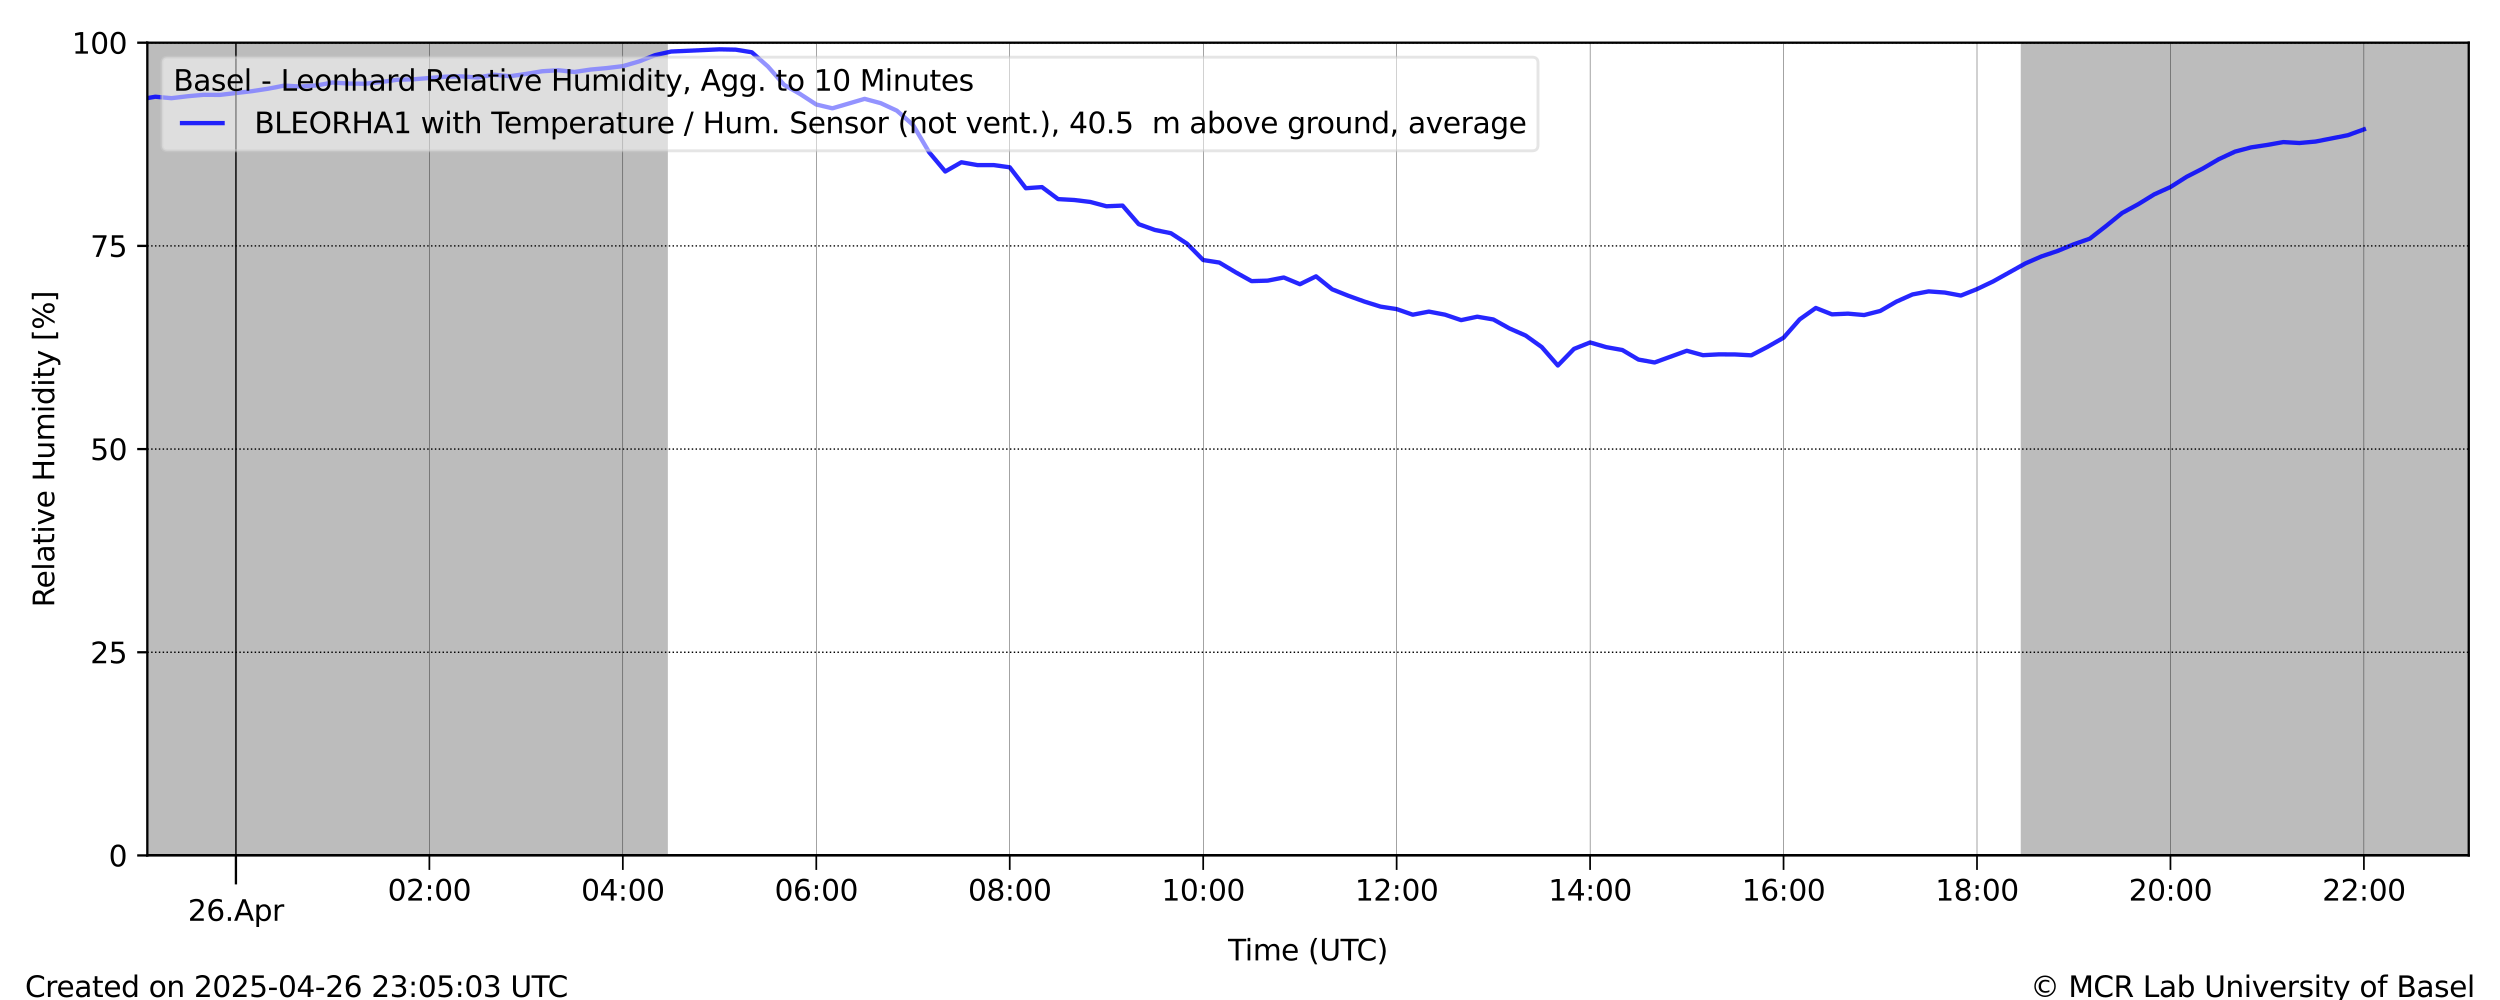 <?xml version="1.0" encoding="utf-8" standalone="no"?>
<!DOCTYPE svg PUBLIC "-//W3C//DTD SVG 1.1//EN"
  "http://www.w3.org/Graphics/SVG/1.1/DTD/svg11.dtd">
<svg xmlns:xlink="http://www.w3.org/1999/xlink" width="864pt" height="345.6pt" viewBox="0 0 864 345.6" xmlns="http://www.w3.org/2000/svg" version="1.1">
 <defs>
  <style type="text/css">*{stroke-linejoin: round; stroke-linecap: butt}</style>
 </defs>
 <g id="figure_1">
  <g id="patch_1">
   <path d="M 0 345.6 
L 864 345.6 
L 864 0 
L 0 0 
z
" style="fill: #ffffff"/>
  </g>
  <g id="axes_1">
   <g id="patch_2">
    <path d="M 50.915 295.64 
L 853.2 295.64 
L 853.2 14.76 
L 50.915 14.76 
z
" style="fill: #ffffff"/>
   </g>
   <g id="PolyCollection_1">
    <path d="M 50.915 14.76 
L 50.915 295.64 
L 51.472 295.64 
L 52.029 295.64 
L 52.586 295.64 
L 53.144 295.64 
L 53.701 295.64 
L 54.258 295.64 
L 54.815 295.64 
L 55.372 295.64 
L 55.929 295.64 
L 56.486 295.64 
L 57.044 295.64 
L 57.601 295.64 
L 58.158 295.64 
L 58.715 295.64 
L 59.272 295.64 
L 59.829 295.64 
L 60.386 295.64 
L 60.944 295.64 
L 61.501 295.64 
L 62.058 295.64 
L 62.615 295.64 
L 63.172 295.64 
L 63.729 295.64 
L 64.286 295.64 
L 64.844 295.64 
L 65.401 295.64 
L 65.958 295.64 
L 66.515 295.64 
L 67.072 295.64 
L 67.629 295.64 
L 68.186 295.64 
L 68.744 295.64 
L 69.301 295.64 
L 69.858 295.64 
L 70.415 295.64 
L 70.972 295.64 
L 71.529 295.64 
L 72.086 295.64 
L 72.644 295.64 
L 73.201 295.64 
L 73.758 295.64 
L 74.315 295.64 
L 74.872 295.64 
L 75.429 295.64 
L 75.986 295.64 
L 76.544 295.64 
L 77.101 295.64 
L 77.658 295.64 
L 78.215 295.64 
L 78.772 295.64 
L 79.329 295.64 
L 79.886 295.64 
L 80.444 295.64 
L 81.001 295.64 
L 81.558 295.64 
L 82.115 295.64 
L 82.672 295.64 
L 83.229 295.64 
L 83.786 295.64 
L 84.344 295.64 
L 84.901 295.64 
L 85.458 295.64 
L 86.015 295.64 
L 86.572 295.64 
L 87.129 295.64 
L 87.686 295.64 
L 88.244 295.64 
L 88.801 295.64 
L 89.358 295.64 
L 89.915 295.64 
L 90.472 295.64 
L 91.029 295.64 
L 91.586 295.64 
L 92.144 295.64 
L 92.701 295.64 
L 93.258 295.64 
L 93.815 295.64 
L 94.372 295.64 
L 94.929 295.64 
L 95.486 295.64 
L 96.044 295.64 
L 96.601 295.64 
L 97.158 295.64 
L 97.715 295.64 
L 98.272 295.64 
L 98.829 295.64 
L 99.386 295.64 
L 99.944 295.64 
L 100.501 295.64 
L 101.058 295.64 
L 101.615 295.64 
L 102.172 295.64 
L 102.729 295.64 
L 103.286 295.64 
L 103.844 295.64 
L 104.401 295.64 
L 104.958 295.64 
L 105.515 295.64 
L 106.072 295.64 
L 106.629 295.64 
L 107.186 295.64 
L 107.744 295.64 
L 108.301 295.64 
L 108.858 295.64 
L 109.415 295.64 
L 109.972 295.64 
L 110.529 295.64 
L 111.086 295.64 
L 111.644 295.64 
L 112.201 295.64 
L 112.758 295.64 
L 113.315 295.64 
L 113.872 295.64 
L 114.429 295.64 
L 114.986 295.64 
L 115.544 295.64 
L 116.101 295.64 
L 116.658 295.64 
L 117.215 295.64 
L 117.772 295.64 
L 118.329 295.64 
L 118.886 295.64 
L 119.444 295.64 
L 120.001 295.64 
L 120.558 295.64 
L 121.115 295.64 
L 121.672 295.64 
L 122.229 295.64 
L 122.786 295.64 
L 123.344 295.64 
L 123.901 295.64 
L 124.458 295.64 
L 125.015 295.64 
L 125.572 295.64 
L 126.129 295.64 
L 126.686 295.64 
L 127.244 295.64 
L 127.801 295.64 
L 128.358 295.64 
L 128.915 295.64 
L 129.472 295.64 
L 130.029 295.64 
L 130.586 295.64 
L 131.143 295.64 
L 131.701 295.64 
L 132.258 295.64 
L 132.815 295.64 
L 133.372 295.64 
L 133.929 295.64 
L 134.486 295.64 
L 135.043 295.64 
L 135.601 295.64 
L 136.158 295.64 
L 136.715 295.64 
L 137.272 295.64 
L 137.829 295.64 
L 138.386 295.64 
L 138.943 295.64 
L 139.501 295.64 
L 140.058 295.64 
L 140.615 295.64 
L 141.172 295.64 
L 141.729 295.64 
L 142.286 295.64 
L 142.843 295.64 
L 143.401 295.64 
L 143.958 295.64 
L 144.515 295.64 
L 145.072 295.64 
L 145.629 295.64 
L 146.186 295.64 
L 146.743 295.64 
L 147.301 295.64 
L 147.858 295.64 
L 148.415 295.64 
L 148.972 295.64 
L 149.529 295.64 
L 150.086 295.64 
L 150.643 295.64 
L 151.201 295.64 
L 151.758 295.64 
L 152.315 295.64 
L 152.872 295.64 
L 153.429 295.64 
L 153.986 295.64 
L 154.543 295.64 
L 155.101 295.64 
L 155.658 295.64 
L 156.215 295.64 
L 156.772 295.64 
L 157.329 295.64 
L 157.886 295.64 
L 158.443 295.64 
L 159.001 295.64 
L 159.558 295.64 
L 160.115 295.64 
L 160.672 295.64 
L 161.229 295.64 
L 161.786 295.64 
L 162.343 295.64 
L 162.901 295.64 
L 163.458 295.64 
L 164.015 295.64 
L 164.572 295.64 
L 165.129 295.64 
L 165.686 295.64 
L 166.243 295.64 
L 166.801 295.64 
L 167.358 295.64 
L 167.915 295.64 
L 168.472 295.64 
L 169.029 295.64 
L 169.586 295.64 
L 170.143 295.64 
L 170.701 295.64 
L 171.258 295.64 
L 171.815 295.64 
L 172.372 295.64 
L 172.929 295.64 
L 173.486 295.64 
L 174.043 295.64 
L 174.601 295.64 
L 175.158 295.64 
L 175.715 295.64 
L 176.272 295.64 
L 176.829 295.64 
L 177.386 295.64 
L 177.943 295.64 
L 178.501 295.64 
L 179.058 295.64 
L 179.615 295.64 
L 180.172 295.64 
L 180.729 295.64 
L 181.286 295.64 
L 181.843 295.64 
L 182.401 295.64 
L 182.958 295.64 
L 183.515 295.64 
L 184.072 295.64 
L 184.629 295.64 
L 185.186 295.64 
L 185.743 295.64 
L 186.301 295.64 
L 186.858 295.64 
L 187.415 295.64 
L 187.972 295.64 
L 188.529 295.64 
L 189.086 295.64 
L 189.643 295.64 
L 190.201 295.64 
L 190.758 295.64 
L 191.315 295.64 
L 191.872 295.64 
L 192.429 295.64 
L 192.986 295.64 
L 193.543 295.64 
L 194.101 295.64 
L 194.658 295.64 
L 195.215 295.64 
L 195.772 295.64 
L 196.329 295.64 
L 196.886 295.64 
L 197.443 295.64 
L 198.001 295.64 
L 198.558 295.64 
L 199.115 295.64 
L 199.672 295.64 
L 200.229 295.64 
L 200.786 295.64 
L 201.343 295.64 
L 201.901 295.64 
L 202.458 295.64 
L 203.015 295.64 
L 203.572 295.64 
L 204.129 295.64 
L 204.686 295.64 
L 205.243 295.64 
L 205.801 295.64 
L 206.358 295.64 
L 206.915 295.64 
L 207.472 295.64 
L 208.029 295.64 
L 208.586 295.64 
L 209.143 295.64 
L 209.701 295.64 
L 210.258 295.64 
L 210.815 295.64 
L 211.372 295.64 
L 211.929 295.64 
L 212.486 295.64 
L 213.043 295.64 
L 213.601 295.64 
L 214.158 295.64 
L 214.715 295.64 
L 215.272 295.64 
L 215.829 295.64 
L 216.386 295.64 
L 216.943 295.64 
L 217.501 295.64 
L 218.058 295.64 
L 218.615 295.64 
L 219.172 295.64 
L 219.729 295.64 
L 220.286 295.64 
L 220.843 295.64 
L 221.401 295.64 
L 221.958 295.64 
L 222.515 295.64 
L 223.072 295.64 
L 223.629 295.64 
L 224.186 295.64 
L 224.743 295.64 
L 225.301 295.64 
L 225.858 295.64 
L 226.415 295.64 
L 226.972 295.64 
L 227.529 295.64 
L 228.086 295.64 
L 228.643 295.64 
L 229.201 295.64 
L 229.758 295.64 
L 230.315 295.64 
L 230.315 14.76 
L 230.315 14.76 
L 229.758 14.76 
L 229.201 14.76 
L 228.643 14.76 
L 228.086 14.76 
L 227.529 14.76 
L 226.972 14.76 
L 226.415 14.76 
L 225.858 14.76 
L 225.301 14.76 
L 224.743 14.76 
L 224.186 14.76 
L 223.629 14.76 
L 223.072 14.76 
L 222.515 14.76 
L 221.958 14.76 
L 221.401 14.76 
L 220.843 14.76 
L 220.286 14.76 
L 219.729 14.76 
L 219.172 14.76 
L 218.615 14.76 
L 218.058 14.76 
L 217.501 14.76 
L 216.943 14.76 
L 216.386 14.76 
L 215.829 14.76 
L 215.272 14.76 
L 214.715 14.76 
L 214.158 14.76 
L 213.601 14.76 
L 213.043 14.76 
L 212.486 14.76 
L 211.929 14.76 
L 211.372 14.76 
L 210.815 14.76 
L 210.258 14.76 
L 209.701 14.76 
L 209.143 14.76 
L 208.586 14.76 
L 208.029 14.76 
L 207.472 14.76 
L 206.915 14.76 
L 206.358 14.76 
L 205.801 14.76 
L 205.243 14.76 
L 204.686 14.76 
L 204.129 14.76 
L 203.572 14.76 
L 203.015 14.76 
L 202.458 14.76 
L 201.901 14.76 
L 201.343 14.76 
L 200.786 14.76 
L 200.229 14.76 
L 199.672 14.76 
L 199.115 14.76 
L 198.558 14.76 
L 198.001 14.76 
L 197.443 14.76 
L 196.886 14.76 
L 196.329 14.76 
L 195.772 14.76 
L 195.215 14.76 
L 194.658 14.76 
L 194.101 14.76 
L 193.543 14.76 
L 192.986 14.76 
L 192.429 14.76 
L 191.872 14.76 
L 191.315 14.76 
L 190.758 14.76 
L 190.201 14.76 
L 189.643 14.76 
L 189.086 14.76 
L 188.529 14.76 
L 187.972 14.76 
L 187.415 14.76 
L 186.858 14.76 
L 186.301 14.76 
L 185.743 14.76 
L 185.186 14.76 
L 184.629 14.76 
L 184.072 14.76 
L 183.515 14.76 
L 182.958 14.76 
L 182.401 14.76 
L 181.843 14.76 
L 181.286 14.76 
L 180.729 14.76 
L 180.172 14.76 
L 179.615 14.76 
L 179.058 14.76 
L 178.501 14.76 
L 177.943 14.76 
L 177.386 14.76 
L 176.829 14.76 
L 176.272 14.76 
L 175.715 14.76 
L 175.158 14.76 
L 174.601 14.76 
L 174.043 14.76 
L 173.486 14.76 
L 172.929 14.76 
L 172.372 14.76 
L 171.815 14.76 
L 171.258 14.76 
L 170.701 14.76 
L 170.143 14.76 
L 169.586 14.76 
L 169.029 14.76 
L 168.472 14.76 
L 167.915 14.76 
L 167.358 14.76 
L 166.801 14.76 
L 166.243 14.76 
L 165.686 14.76 
L 165.129 14.76 
L 164.572 14.76 
L 164.015 14.76 
L 163.458 14.76 
L 162.901 14.76 
L 162.343 14.76 
L 161.786 14.76 
L 161.229 14.76 
L 160.672 14.76 
L 160.115 14.76 
L 159.558 14.76 
L 159.001 14.76 
L 158.443 14.76 
L 157.886 14.76 
L 157.329 14.76 
L 156.772 14.76 
L 156.215 14.76 
L 155.658 14.76 
L 155.101 14.76 
L 154.543 14.76 
L 153.986 14.76 
L 153.429 14.76 
L 152.872 14.76 
L 152.315 14.76 
L 151.758 14.76 
L 151.201 14.76 
L 150.643 14.76 
L 150.086 14.76 
L 149.529 14.76 
L 148.972 14.76 
L 148.415 14.76 
L 147.858 14.76 
L 147.301 14.76 
L 146.743 14.76 
L 146.186 14.76 
L 145.629 14.76 
L 145.072 14.76 
L 144.515 14.76 
L 143.958 14.76 
L 143.401 14.76 
L 142.843 14.76 
L 142.286 14.76 
L 141.729 14.76 
L 141.172 14.76 
L 140.615 14.76 
L 140.058 14.76 
L 139.501 14.76 
L 138.943 14.76 
L 138.386 14.76 
L 137.829 14.76 
L 137.272 14.76 
L 136.715 14.76 
L 136.158 14.76 
L 135.601 14.76 
L 135.043 14.76 
L 134.486 14.76 
L 133.929 14.76 
L 133.372 14.76 
L 132.815 14.76 
L 132.258 14.76 
L 131.701 14.76 
L 131.143 14.76 
L 130.586 14.76 
L 130.029 14.76 
L 129.472 14.76 
L 128.915 14.76 
L 128.358 14.76 
L 127.801 14.76 
L 127.244 14.76 
L 126.686 14.76 
L 126.129 14.76 
L 125.572 14.76 
L 125.015 14.76 
L 124.458 14.76 
L 123.901 14.76 
L 123.344 14.76 
L 122.786 14.76 
L 122.229 14.76 
L 121.672 14.76 
L 121.115 14.76 
L 120.558 14.76 
L 120.001 14.76 
L 119.444 14.76 
L 118.886 14.76 
L 118.329 14.76 
L 117.772 14.76 
L 117.215 14.76 
L 116.658 14.76 
L 116.101 14.76 
L 115.544 14.76 
L 114.986 14.76 
L 114.429 14.76 
L 113.872 14.76 
L 113.315 14.76 
L 112.758 14.76 
L 112.201 14.76 
L 111.644 14.76 
L 111.086 14.76 
L 110.529 14.76 
L 109.972 14.76 
L 109.415 14.76 
L 108.858 14.76 
L 108.301 14.76 
L 107.744 14.76 
L 107.186 14.76 
L 106.629 14.76 
L 106.072 14.76 
L 105.515 14.76 
L 104.958 14.76 
L 104.401 14.76 
L 103.844 14.76 
L 103.286 14.76 
L 102.729 14.76 
L 102.172 14.76 
L 101.615 14.76 
L 101.058 14.76 
L 100.501 14.76 
L 99.944 14.76 
L 99.386 14.76 
L 98.829 14.76 
L 98.272 14.76 
L 97.715 14.76 
L 97.158 14.76 
L 96.601 14.76 
L 96.044 14.76 
L 95.486 14.76 
L 94.929 14.76 
L 94.372 14.76 
L 93.815 14.76 
L 93.258 14.76 
L 92.701 14.76 
L 92.144 14.76 
L 91.586 14.76 
L 91.029 14.76 
L 90.472 14.76 
L 89.915 14.76 
L 89.358 14.76 
L 88.801 14.76 
L 88.244 14.76 
L 87.686 14.76 
L 87.129 14.76 
L 86.572 14.76 
L 86.015 14.76 
L 85.458 14.76 
L 84.901 14.76 
L 84.344 14.76 
L 83.786 14.76 
L 83.229 14.76 
L 82.672 14.76 
L 82.115 14.76 
L 81.558 14.76 
L 81.001 14.76 
L 80.444 14.76 
L 79.886 14.76 
L 79.329 14.76 
L 78.772 14.76 
L 78.215 14.76 
L 77.658 14.76 
L 77.101 14.76 
L 76.544 14.76 
L 75.986 14.76 
L 75.429 14.76 
L 74.872 14.76 
L 74.315 14.76 
L 73.758 14.76 
L 73.201 14.76 
L 72.644 14.76 
L 72.086 14.76 
L 71.529 14.76 
L 70.972 14.76 
L 70.415 14.76 
L 69.858 14.76 
L 69.301 14.76 
L 68.744 14.76 
L 68.186 14.76 
L 67.629 14.76 
L 67.072 14.76 
L 66.515 14.76 
L 65.958 14.76 
L 65.401 14.76 
L 64.844 14.76 
L 64.286 14.76 
L 63.729 14.76 
L 63.172 14.76 
L 62.615 14.76 
L 62.058 14.76 
L 61.501 14.76 
L 60.944 14.76 
L 60.386 14.76 
L 59.829 14.76 
L 59.272 14.76 
L 58.715 14.76 
L 58.158 14.76 
L 57.601 14.76 
L 57.044 14.76 
L 56.486 14.76 
L 55.929 14.76 
L 55.372 14.76 
L 54.815 14.76 
L 54.258 14.76 
L 53.701 14.76 
L 53.144 14.76 
L 52.586 14.76 
L 52.029 14.76 
L 51.472 14.76 
L 50.915 14.76 
z
" clip-path="url(#p913335c0dd)" style="fill: #bcbcbc; stroke: #bcbcbc"/>
    <path d="M 698.872 14.76 
L 698.872 295.64 
L 699.429 295.64 
L 699.986 295.64 
L 700.543 295.64 
L 701.1 295.64 
L 701.657 295.64 
L 702.214 295.64 
L 702.772 295.64 
L 703.329 295.64 
L 703.886 295.64 
L 704.443 295.64 
L 705 295.64 
L 705.557 295.64 
L 706.114 295.64 
L 706.672 295.64 
L 707.229 295.64 
L 707.786 295.64 
L 708.343 295.64 
L 708.9 295.64 
L 709.457 295.64 
L 710.014 295.64 
L 710.572 295.64 
L 711.129 295.64 
L 711.686 295.64 
L 712.243 295.64 
L 712.8 295.64 
L 713.357 295.64 
L 713.914 295.64 
L 714.472 295.64 
L 715.029 295.64 
L 715.586 295.64 
L 716.143 295.64 
L 716.7 295.64 
L 717.257 295.64 
L 717.814 295.64 
L 718.372 295.64 
L 718.929 295.64 
L 719.486 295.64 
L 720.043 295.64 
L 720.6 295.64 
L 721.157 295.64 
L 721.714 295.64 
L 722.272 295.64 
L 722.829 295.64 
L 723.386 295.64 
L 723.943 295.64 
L 724.5 295.64 
L 725.057 295.64 
L 725.614 295.64 
L 726.172 295.64 
L 726.729 295.64 
L 727.286 295.64 
L 727.843 295.64 
L 728.4 295.64 
L 728.957 295.64 
L 729.514 295.64 
L 730.072 295.64 
L 730.629 295.64 
L 731.186 295.64 
L 731.743 295.64 
L 732.3 295.64 
L 732.857 295.64 
L 733.414 295.64 
L 733.972 295.64 
L 734.529 295.64 
L 735.086 295.64 
L 735.643 295.64 
L 736.2 295.64 
L 736.757 295.64 
L 737.314 295.64 
L 737.872 295.64 
L 738.429 295.64 
L 738.986 295.64 
L 739.543 295.64 
L 740.1 295.64 
L 740.657 295.64 
L 741.214 295.64 
L 741.772 295.64 
L 742.329 295.64 
L 742.886 295.64 
L 743.443 295.64 
L 744 295.64 
L 744.557 295.64 
L 745.114 295.64 
L 745.672 295.64 
L 746.229 295.64 
L 746.786 295.64 
L 747.343 295.64 
L 747.9 295.64 
L 748.457 295.64 
L 749.014 295.64 
L 749.572 295.64 
L 750.129 295.64 
L 750.686 295.64 
L 751.243 295.64 
L 751.8 295.64 
L 752.357 295.64 
L 752.914 295.64 
L 753.472 295.64 
L 754.029 295.64 
L 754.586 295.64 
L 755.143 295.64 
L 755.7 295.64 
L 756.257 295.64 
L 756.814 295.64 
L 757.372 295.64 
L 757.929 295.64 
L 758.486 295.64 
L 759.043 295.64 
L 759.6 295.64 
L 760.157 295.64 
L 760.714 295.64 
L 761.272 295.64 
L 761.829 295.64 
L 762.386 295.64 
L 762.943 295.64 
L 763.5 295.64 
L 764.057 295.64 
L 764.614 295.64 
L 765.172 295.64 
L 765.729 295.64 
L 766.286 295.64 
L 766.843 295.64 
L 767.4 295.64 
L 767.957 295.64 
L 768.514 295.64 
L 769.072 295.64 
L 769.629 295.64 
L 770.186 295.64 
L 770.743 295.64 
L 771.3 295.64 
L 771.857 295.64 
L 772.414 295.64 
L 772.971 295.64 
L 773.529 295.64 
L 774.086 295.64 
L 774.643 295.64 
L 775.2 295.64 
L 775.757 295.64 
L 776.314 295.64 
L 776.871 295.64 
L 777.429 295.64 
L 777.986 295.64 
L 778.543 295.64 
L 779.1 295.64 
L 779.657 295.64 
L 780.214 295.64 
L 780.771 295.64 
L 781.329 295.64 
L 781.886 295.64 
L 782.443 295.64 
L 783 295.64 
L 783.557 295.64 
L 784.114 295.64 
L 784.671 295.64 
L 785.229 295.64 
L 785.786 295.64 
L 786.343 295.64 
L 786.9 295.64 
L 787.457 295.64 
L 788.014 295.64 
L 788.571 295.64 
L 789.129 295.64 
L 789.686 295.64 
L 790.243 295.64 
L 790.8 295.64 
L 791.357 295.64 
L 791.914 295.64 
L 792.471 295.64 
L 793.029 295.64 
L 793.586 295.64 
L 794.143 295.64 
L 794.7 295.64 
L 795.257 295.64 
L 795.814 295.64 
L 796.371 295.64 
L 796.929 295.64 
L 797.486 295.64 
L 798.043 295.64 
L 798.6 295.64 
L 799.157 295.64 
L 799.714 295.64 
L 800.271 295.64 
L 800.829 295.64 
L 801.386 295.64 
L 801.943 295.64 
L 802.5 295.64 
L 803.057 295.64 
L 803.614 295.64 
L 804.171 295.64 
L 804.729 295.64 
L 805.286 295.64 
L 805.843 295.64 
L 806.4 295.64 
L 806.957 295.64 
L 807.514 295.64 
L 808.071 295.64 
L 808.629 295.64 
L 809.186 295.64 
L 809.743 295.64 
L 810.3 295.64 
L 810.857 295.64 
L 811.414 295.64 
L 811.971 295.64 
L 812.529 295.64 
L 813.086 295.64 
L 813.643 295.64 
L 814.2 295.64 
L 814.757 295.64 
L 815.314 295.64 
L 815.871 295.64 
L 816.429 295.64 
L 816.986 295.64 
L 817.543 295.64 
L 818.1 295.64 
L 818.657 295.64 
L 819.214 295.64 
L 819.771 295.64 
L 820.329 295.64 
L 820.886 295.64 
L 821.443 295.64 
L 822 295.64 
L 822.557 295.64 
L 823.114 295.64 
L 823.671 295.64 
L 824.229 295.64 
L 824.786 295.64 
L 825.343 295.64 
L 825.9 295.64 
L 826.457 295.64 
L 827.014 295.64 
L 827.571 295.64 
L 828.129 295.64 
L 828.686 295.64 
L 829.243 295.64 
L 829.8 295.64 
L 830.357 295.64 
L 830.914 295.64 
L 831.471 295.64 
L 832.029 295.64 
L 832.586 295.64 
L 833.143 295.64 
L 833.7 295.64 
L 834.257 295.64 
L 834.814 295.64 
L 835.371 295.64 
L 835.929 295.64 
L 836.486 295.64 
L 837.043 295.64 
L 837.6 295.64 
L 838.157 295.64 
L 838.714 295.64 
L 839.271 295.64 
L 839.829 295.64 
L 840.386 295.64 
L 840.943 295.64 
L 841.5 295.64 
L 842.057 295.64 
L 842.614 295.64 
L 843.171 295.64 
L 843.729 295.64 
L 844.286 295.64 
L 844.843 295.64 
L 845.4 295.64 
L 845.957 295.64 
L 846.514 295.64 
L 847.071 295.64 
L 847.629 295.64 
L 848.186 295.64 
L 848.743 295.64 
L 849.3 295.64 
L 849.857 295.64 
L 850.414 295.64 
L 850.971 295.64 
L 851.529 295.64 
L 852.086 295.64 
L 852.643 295.64 
L 853.2 295.64 
L 853.2 14.76 
L 853.2 14.76 
L 852.643 14.76 
L 852.086 14.76 
L 851.529 14.76 
L 850.971 14.76 
L 850.414 14.76 
L 849.857 14.76 
L 849.3 14.76 
L 848.743 14.76 
L 848.186 14.76 
L 847.629 14.76 
L 847.071 14.76 
L 846.514 14.76 
L 845.957 14.76 
L 845.4 14.76 
L 844.843 14.76 
L 844.286 14.76 
L 843.729 14.76 
L 843.171 14.76 
L 842.614 14.76 
L 842.057 14.76 
L 841.5 14.76 
L 840.943 14.76 
L 840.386 14.76 
L 839.829 14.76 
L 839.271 14.76 
L 838.714 14.76 
L 838.157 14.76 
L 837.6 14.76 
L 837.043 14.76 
L 836.486 14.76 
L 835.929 14.76 
L 835.371 14.76 
L 834.814 14.76 
L 834.257 14.76 
L 833.7 14.76 
L 833.143 14.76 
L 832.586 14.76 
L 832.029 14.76 
L 831.471 14.76 
L 830.914 14.76 
L 830.357 14.76 
L 829.8 14.76 
L 829.243 14.76 
L 828.686 14.76 
L 828.129 14.76 
L 827.571 14.76 
L 827.014 14.76 
L 826.457 14.76 
L 825.9 14.76 
L 825.343 14.76 
L 824.786 14.76 
L 824.229 14.76 
L 823.671 14.76 
L 823.114 14.76 
L 822.557 14.76 
L 822 14.76 
L 821.443 14.76 
L 820.886 14.76 
L 820.329 14.76 
L 819.771 14.76 
L 819.214 14.76 
L 818.657 14.76 
L 818.1 14.76 
L 817.543 14.76 
L 816.986 14.76 
L 816.429 14.76 
L 815.871 14.76 
L 815.314 14.76 
L 814.757 14.76 
L 814.2 14.76 
L 813.643 14.76 
L 813.086 14.76 
L 812.529 14.76 
L 811.971 14.76 
L 811.414 14.76 
L 810.857 14.76 
L 810.3 14.76 
L 809.743 14.76 
L 809.186 14.76 
L 808.629 14.76 
L 808.071 14.76 
L 807.514 14.76 
L 806.957 14.76 
L 806.4 14.76 
L 805.843 14.76 
L 805.286 14.76 
L 804.729 14.76 
L 804.171 14.76 
L 803.614 14.76 
L 803.057 14.76 
L 802.5 14.76 
L 801.943 14.76 
L 801.386 14.76 
L 800.829 14.76 
L 800.271 14.76 
L 799.714 14.76 
L 799.157 14.76 
L 798.6 14.76 
L 798.043 14.76 
L 797.486 14.76 
L 796.929 14.76 
L 796.371 14.76 
L 795.814 14.76 
L 795.257 14.76 
L 794.7 14.76 
L 794.143 14.76 
L 793.586 14.76 
L 793.029 14.76 
L 792.471 14.76 
L 791.914 14.76 
L 791.357 14.76 
L 790.8 14.76 
L 790.243 14.76 
L 789.686 14.76 
L 789.129 14.76 
L 788.571 14.76 
L 788.014 14.76 
L 787.457 14.76 
L 786.9 14.76 
L 786.343 14.76 
L 785.786 14.76 
L 785.229 14.76 
L 784.671 14.76 
L 784.114 14.76 
L 783.557 14.76 
L 783 14.76 
L 782.443 14.76 
L 781.886 14.76 
L 781.329 14.76 
L 780.771 14.76 
L 780.214 14.76 
L 779.657 14.76 
L 779.1 14.76 
L 778.543 14.76 
L 777.986 14.76 
L 777.429 14.76 
L 776.871 14.76 
L 776.314 14.76 
L 775.757 14.76 
L 775.2 14.76 
L 774.643 14.76 
L 774.086 14.76 
L 773.529 14.76 
L 772.971 14.76 
L 772.414 14.76 
L 771.857 14.76 
L 771.3 14.76 
L 770.743 14.76 
L 770.186 14.76 
L 769.629 14.76 
L 769.072 14.76 
L 768.514 14.76 
L 767.957 14.76 
L 767.4 14.76 
L 766.843 14.76 
L 766.286 14.76 
L 765.729 14.76 
L 765.172 14.76 
L 764.614 14.76 
L 764.057 14.76 
L 763.5 14.76 
L 762.943 14.76 
L 762.386 14.76 
L 761.829 14.76 
L 761.272 14.76 
L 760.714 14.76 
L 760.157 14.76 
L 759.6 14.76 
L 759.043 14.76 
L 758.486 14.76 
L 757.929 14.76 
L 757.372 14.76 
L 756.814 14.76 
L 756.257 14.76 
L 755.7 14.76 
L 755.143 14.76 
L 754.586 14.76 
L 754.029 14.76 
L 753.472 14.76 
L 752.914 14.76 
L 752.357 14.76 
L 751.8 14.76 
L 751.243 14.76 
L 750.686 14.76 
L 750.129 14.76 
L 749.572 14.76 
L 749.014 14.76 
L 748.457 14.76 
L 747.9 14.76 
L 747.343 14.76 
L 746.786 14.76 
L 746.229 14.76 
L 745.672 14.76 
L 745.114 14.76 
L 744.557 14.76 
L 744 14.76 
L 743.443 14.76 
L 742.886 14.76 
L 742.329 14.76 
L 741.772 14.76 
L 741.214 14.76 
L 740.657 14.76 
L 740.1 14.76 
L 739.543 14.76 
L 738.986 14.76 
L 738.429 14.76 
L 737.872 14.76 
L 737.314 14.76 
L 736.757 14.76 
L 736.2 14.76 
L 735.643 14.76 
L 735.086 14.76 
L 734.529 14.76 
L 733.972 14.76 
L 733.414 14.76 
L 732.857 14.76 
L 732.3 14.76 
L 731.743 14.76 
L 731.186 14.76 
L 730.629 14.76 
L 730.072 14.76 
L 729.514 14.76 
L 728.957 14.76 
L 728.4 14.76 
L 727.843 14.76 
L 727.286 14.76 
L 726.729 14.76 
L 726.172 14.76 
L 725.614 14.76 
L 725.057 14.76 
L 724.5 14.76 
L 723.943 14.76 
L 723.386 14.76 
L 722.829 14.76 
L 722.272 14.76 
L 721.714 14.76 
L 721.157 14.76 
L 720.6 14.76 
L 720.043 14.76 
L 719.486 14.76 
L 718.929 14.76 
L 718.372 14.76 
L 717.814 14.76 
L 717.257 14.76 
L 716.7 14.76 
L 716.143 14.76 
L 715.586 14.76 
L 715.029 14.76 
L 714.472 14.76 
L 713.914 14.76 
L 713.357 14.76 
L 712.8 14.76 
L 712.243 14.76 
L 711.686 14.76 
L 711.129 14.76 
L 710.572 14.76 
L 710.014 14.76 
L 709.457 14.76 
L 708.9 14.76 
L 708.343 14.76 
L 707.786 14.76 
L 707.229 14.76 
L 706.672 14.76 
L 706.114 14.76 
L 705.557 14.76 
L 705 14.76 
L 704.443 14.76 
L 703.886 14.76 
L 703.329 14.76 
L 702.772 14.76 
L 702.214 14.76 
L 701.657 14.76 
L 701.1 14.76 
L 700.543 14.76 
L 699.986 14.76 
L 699.429 14.76 
L 698.872 14.76 
z
" clip-path="url(#p913335c0dd)" style="fill: #bcbcbc; stroke: #bcbcbc"/>
   </g>
   <g id="line2d_1">
    <path d="M 20.252 46.769 
L 31.395 44.177 
L 36.966 42.564 
L 42.538 38.711 
L 48.109 34.394 
L 53.68 33.43 
L 59.252 33.933 
L 64.823 33.264 
L 70.395 32.759 
L 75.966 32.798 
L 87.109 31.506 
L 92.68 30.658 
L 98.252 29.582 
L 103.823 29.913 
L 109.395 29.526 
L 114.966 28.523 
L 120.538 28.869 
L 126.109 28.939 
L 131.68 28.357 
L 137.252 27.568 
L 142.823 27.411 
L 153.966 26.506 
L 159.538 26.402 
L 165.109 26.796 
L 170.68 25.813 
L 176.252 26.343 
L 181.823 25.54 
L 187.395 24.622 
L 192.966 24.282 
L 198.538 24.866 
L 204.109 24.04 
L 209.68 23.529 
L 215.252 22.861 
L 220.823 21.243 
L 226.395 19.063 
L 231.966 17.808 
L 248.68 17.046 
L 254.252 17.164 
L 259.823 18.066 
L 265.395 22.981 
L 270.966 29.304 
L 276.537 32.498 
L 282.109 36.121 
L 287.68 37.433 
L 298.823 34.163 
L 304.395 35.66 
L 309.966 38.253 
L 315.537 43.163 
L 321.109 52.62 
L 326.68 59.271 
L 332.252 56.08 
L 337.823 57.058 
L 343.395 57.052 
L 348.966 57.819 
L 354.537 65.052 
L 360.109 64.661 
L 365.68 68.81 
L 371.252 69.119 
L 376.823 69.798 
L 382.394 71.284 
L 387.966 71.054 
L 393.537 77.472 
L 399.109 79.469 
L 404.68 80.607 
L 410.252 84.222 
L 415.823 89.867 
L 421.394 90.738 
L 426.966 94.061 
L 432.537 97.156 
L 438.109 96.99 
L 443.68 95.901 
L 449.252 98.223 
L 454.823 95.502 
L 460.394 99.987 
L 465.966 102.209 
L 471.537 104.223 
L 477.109 105.967 
L 482.68 106.824 
L 488.252 108.762 
L 493.823 107.689 
L 499.394 108.751 
L 504.966 110.636 
L 510.537 109.453 
L 516.109 110.408 
L 521.68 113.512 
L 527.251 115.955 
L 532.823 119.941 
L 538.394 126.314 
L 543.966 120.584 
L 549.537 118.351 
L 555.109 119.972 
L 560.68 120.964 
L 566.251 124.267 
L 571.823 125.269 
L 582.966 121.225 
L 588.537 122.753 
L 594.109 122.466 
L 599.68 122.5 
L 605.251 122.8 
L 610.823 119.896 
L 616.394 116.717 
L 621.966 110.38 
L 627.537 106.434 
L 633.109 108.641 
L 638.68 108.397 
L 644.251 108.88 
L 649.823 107.462 
L 655.394 104.246 
L 660.966 101.757 
L 666.537 100.704 
L 672.109 101.105 
L 677.68 102.142 
L 683.251 99.912 
L 688.823 97.263 
L 699.966 91.044 
L 705.537 88.612 
L 711.108 86.733 
L 716.68 84.435 
L 722.251 82.472 
L 727.823 78.138 
L 733.394 73.616 
L 738.966 70.585 
L 744.537 67.155 
L 750.108 64.641 
L 755.68 61.108 
L 761.251 58.268 
L 766.823 55.01 
L 772.394 52.409 
L 777.966 50.937 
L 783.537 50.095 
L 789.108 49.103 
L 794.68 49.426 
L 800.251 48.923 
L 811.394 46.735 
L 816.966 44.71 
L 816.966 44.71 
" clip-path="url(#p913335c0dd)" style="fill: none; stroke: #0000ff; stroke-opacity: 0.85; stroke-width: 1.5; stroke-linecap: square"/>
   </g>
   <g id="matplotlib.axis_1">
    <g id="xtick_1">
     <g id="line2d_2">
      <path d="M 81.538 295.64 
L 81.538 14.76 
" clip-path="url(#p913335c0dd)" style="fill: none; stroke: #000000; stroke-width: 0.5; stroke-linecap: square"/>
     </g>
     <g id="line2d_3">
      <defs>
       <path id="m1d29c674bb" d="M 0 0 
L 0 10 
" style="stroke: #000000; stroke-width: 0.8"/>
      </defs>
      <g>
       <use xlink:href="#m1d29c674bb" x="81.538" y="295.64" style="stroke: #000000; stroke-width: 0.8"/>
      </g>
     </g>
     <g id="text_1">
      <!-- 26.Apr -->
      <g transform="translate(64.936 318.238) scale(0.1 -0.1)">
       <defs>
        <path id="DejaVuSans-32" d="M 1228 531 
L 3431 531 
L 3431 0 
L 469 0 
L 469 531 
Q 828 903 1448 1529 
Q 2069 2156 2228 2338 
Q 2531 2678 2651 2914 
Q 2772 3150 2772 3378 
Q 2772 3750 2511 3984 
Q 2250 4219 1831 4219 
Q 1534 4219 1204 4116 
Q 875 4013 500 3803 
L 500 4441 
Q 881 4594 1212 4672 
Q 1544 4750 1819 4750 
Q 2544 4750 2975 4387 
Q 3406 4025 3406 3419 
Q 3406 3131 3298 2873 
Q 3191 2616 2906 2266 
Q 2828 2175 2409 1742 
Q 1991 1309 1228 531 
z
" transform="scale(0.016)"/>
        <path id="DejaVuSans-36" d="M 2113 2584 
Q 1688 2584 1439 2293 
Q 1191 2003 1191 1497 
Q 1191 994 1439 701 
Q 1688 409 2113 409 
Q 2538 409 2786 701 
Q 3034 994 3034 1497 
Q 3034 2003 2786 2293 
Q 2538 2584 2113 2584 
z
M 3366 4563 
L 3366 3988 
Q 3128 4100 2886 4159 
Q 2644 4219 2406 4219 
Q 1781 4219 1451 3797 
Q 1122 3375 1075 2522 
Q 1259 2794 1537 2939 
Q 1816 3084 2150 3084 
Q 2853 3084 3261 2657 
Q 3669 2231 3669 1497 
Q 3669 778 3244 343 
Q 2819 -91 2113 -91 
Q 1303 -91 875 529 
Q 447 1150 447 2328 
Q 447 3434 972 4092 
Q 1497 4750 2381 4750 
Q 2619 4750 2861 4703 
Q 3103 4656 3366 4563 
z
" transform="scale(0.016)"/>
        <path id="DejaVuSans-2e" d="M 684 794 
L 1344 794 
L 1344 0 
L 684 0 
L 684 794 
z
" transform="scale(0.016)"/>
        <path id="DejaVuSans-41" d="M 2188 4044 
L 1331 1722 
L 3047 1722 
L 2188 4044 
z
M 1831 4666 
L 2547 4666 
L 4325 0 
L 3669 0 
L 3244 1197 
L 1141 1197 
L 716 0 
L 50 0 
L 1831 4666 
z
" transform="scale(0.016)"/>
        <path id="DejaVuSans-70" d="M 1159 525 
L 1159 -1331 
L 581 -1331 
L 581 3500 
L 1159 3500 
L 1159 2969 
Q 1341 3281 1617 3432 
Q 1894 3584 2278 3584 
Q 2916 3584 3314 3078 
Q 3713 2572 3713 1747 
Q 3713 922 3314 415 
Q 2916 -91 2278 -91 
Q 1894 -91 1617 61 
Q 1341 213 1159 525 
z
M 3116 1747 
Q 3116 2381 2855 2742 
Q 2594 3103 2138 3103 
Q 1681 3103 1420 2742 
Q 1159 2381 1159 1747 
Q 1159 1113 1420 752 
Q 1681 391 2138 391 
Q 2594 391 2855 752 
Q 3116 1113 3116 1747 
z
" transform="scale(0.016)"/>
        <path id="DejaVuSans-72" d="M 2631 2963 
Q 2534 3019 2420 3045 
Q 2306 3072 2169 3072 
Q 1681 3072 1420 2755 
Q 1159 2438 1159 1844 
L 1159 0 
L 581 0 
L 581 3500 
L 1159 3500 
L 1159 2956 
Q 1341 3275 1631 3429 
Q 1922 3584 2338 3584 
Q 2397 3584 2469 3576 
Q 2541 3569 2628 3553 
L 2631 2963 
z
" transform="scale(0.016)"/>
       </defs>
       <use xlink:href="#DejaVuSans-32"/>
       <use xlink:href="#DejaVuSans-36" x="63.623"/>
       <use xlink:href="#DejaVuSans-2e" x="127.246"/>
       <use xlink:href="#DejaVuSans-41" x="159.033"/>
       <use xlink:href="#DejaVuSans-70" x="227.441"/>
       <use xlink:href="#DejaVuSans-72" x="290.918"/>
      </g>
     </g>
    </g>
    <g id="xtick_2">
     <g id="line2d_4">
      <path d="M 148.395 295.64 
L 148.395 14.76 
" clip-path="url(#p913335c0dd)" style="fill: none; stroke: #000000; stroke-width: 0.125; stroke-linecap: square"/>
     </g>
     <g id="line2d_5">
      <defs>
       <path id="m0231a125d9" d="M 0 0 
L 0 5 
" style="stroke: #000000; stroke-width: 0.6"/>
      </defs>
      <g>
       <use xlink:href="#m0231a125d9" x="148.395" y="295.64" style="stroke: #000000; stroke-width: 0.6"/>
      </g>
     </g>
     <g id="text_2">
      <!-- 02:00 -->
      <g transform="translate(133.985 311.238) scale(0.1 -0.1)">
       <defs>
        <path id="DejaVuSans-30" d="M 2034 4250 
Q 1547 4250 1301 3770 
Q 1056 3291 1056 2328 
Q 1056 1369 1301 889 
Q 1547 409 2034 409 
Q 2525 409 2770 889 
Q 3016 1369 3016 2328 
Q 3016 3291 2770 3770 
Q 2525 4250 2034 4250 
z
M 2034 4750 
Q 2819 4750 3233 4129 
Q 3647 3509 3647 2328 
Q 3647 1150 3233 529 
Q 2819 -91 2034 -91 
Q 1250 -91 836 529 
Q 422 1150 422 2328 
Q 422 3509 836 4129 
Q 1250 4750 2034 4750 
z
" transform="scale(0.016)"/>
        <path id="DejaVuSans-3a" d="M 750 794 
L 1409 794 
L 1409 0 
L 750 0 
L 750 794 
z
M 750 3309 
L 1409 3309 
L 1409 2516 
L 750 2516 
L 750 3309 
z
" transform="scale(0.016)"/>
       </defs>
       <use xlink:href="#DejaVuSans-30"/>
       <use xlink:href="#DejaVuSans-32" x="63.623"/>
       <use xlink:href="#DejaVuSans-3a" x="127.246"/>
       <use xlink:href="#DejaVuSans-30" x="160.938"/>
       <use xlink:href="#DejaVuSans-30" x="224.561"/>
      </g>
     </g>
    </g>
    <g id="xtick_3">
     <g id="line2d_6">
      <path d="M 215.252 295.64 
L 215.252 14.76 
" clip-path="url(#p913335c0dd)" style="fill: none; stroke: #000000; stroke-width: 0.125; stroke-linecap: square"/>
     </g>
     <g id="line2d_7">
      <g>
       <use xlink:href="#m0231a125d9" x="215.252" y="295.64" style="stroke: #000000; stroke-width: 0.6"/>
      </g>
     </g>
     <g id="text_3">
      <!-- 04:00 -->
      <g transform="translate(200.842 311.238) scale(0.1 -0.1)">
       <defs>
        <path id="DejaVuSans-34" d="M 2419 4116 
L 825 1625 
L 2419 1625 
L 2419 4116 
z
M 2253 4666 
L 3047 4666 
L 3047 1625 
L 3713 1625 
L 3713 1100 
L 3047 1100 
L 3047 0 
L 2419 0 
L 2419 1100 
L 313 1100 
L 313 1709 
L 2253 4666 
z
" transform="scale(0.016)"/>
       </defs>
       <use xlink:href="#DejaVuSans-30"/>
       <use xlink:href="#DejaVuSans-34" x="63.623"/>
       <use xlink:href="#DejaVuSans-3a" x="127.246"/>
       <use xlink:href="#DejaVuSans-30" x="160.938"/>
       <use xlink:href="#DejaVuSans-30" x="224.561"/>
      </g>
     </g>
    </g>
    <g id="xtick_4">
     <g id="line2d_8">
      <path d="M 282.109 295.64 
L 282.109 14.76 
" clip-path="url(#p913335c0dd)" style="fill: none; stroke: #000000; stroke-width: 0.125; stroke-linecap: square"/>
     </g>
     <g id="line2d_9">
      <g>
       <use xlink:href="#m0231a125d9" x="282.109" y="295.64" style="stroke: #000000; stroke-width: 0.6"/>
      </g>
     </g>
     <g id="text_4">
      <!-- 06:00 -->
      <g transform="translate(267.699 311.238) scale(0.1 -0.1)">
       <use xlink:href="#DejaVuSans-30"/>
       <use xlink:href="#DejaVuSans-36" x="63.623"/>
       <use xlink:href="#DejaVuSans-3a" x="127.246"/>
       <use xlink:href="#DejaVuSans-30" x="160.938"/>
       <use xlink:href="#DejaVuSans-30" x="224.561"/>
      </g>
     </g>
    </g>
    <g id="xtick_5">
     <g id="line2d_10">
      <path d="M 348.966 295.64 
L 348.966 14.76 
" clip-path="url(#p913335c0dd)" style="fill: none; stroke: #000000; stroke-width: 0.125; stroke-linecap: square"/>
     </g>
     <g id="line2d_11">
      <g>
       <use xlink:href="#m0231a125d9" x="348.966" y="295.64" style="stroke: #000000; stroke-width: 0.6"/>
      </g>
     </g>
     <g id="text_5">
      <!-- 08:00 -->
      <g transform="translate(334.557 311.238) scale(0.1 -0.1)">
       <defs>
        <path id="DejaVuSans-38" d="M 2034 2216 
Q 1584 2216 1326 1975 
Q 1069 1734 1069 1313 
Q 1069 891 1326 650 
Q 1584 409 2034 409 
Q 2484 409 2743 651 
Q 3003 894 3003 1313 
Q 3003 1734 2745 1975 
Q 2488 2216 2034 2216 
z
M 1403 2484 
Q 997 2584 770 2862 
Q 544 3141 544 3541 
Q 544 4100 942 4425 
Q 1341 4750 2034 4750 
Q 2731 4750 3128 4425 
Q 3525 4100 3525 3541 
Q 3525 3141 3298 2862 
Q 3072 2584 2669 2484 
Q 3125 2378 3379 2068 
Q 3634 1759 3634 1313 
Q 3634 634 3220 271 
Q 2806 -91 2034 -91 
Q 1263 -91 848 271 
Q 434 634 434 1313 
Q 434 1759 690 2068 
Q 947 2378 1403 2484 
z
M 1172 3481 
Q 1172 3119 1398 2916 
Q 1625 2713 2034 2713 
Q 2441 2713 2670 2916 
Q 2900 3119 2900 3481 
Q 2900 3844 2670 4047 
Q 2441 4250 2034 4250 
Q 1625 4250 1398 4047 
Q 1172 3844 1172 3481 
z
" transform="scale(0.016)"/>
       </defs>
       <use xlink:href="#DejaVuSans-30"/>
       <use xlink:href="#DejaVuSans-38" x="63.623"/>
       <use xlink:href="#DejaVuSans-3a" x="127.246"/>
       <use xlink:href="#DejaVuSans-30" x="160.938"/>
       <use xlink:href="#DejaVuSans-30" x="224.561"/>
      </g>
     </g>
    </g>
    <g id="xtick_6">
     <g id="line2d_12">
      <path d="M 415.823 295.64 
L 415.823 14.76 
" clip-path="url(#p913335c0dd)" style="fill: none; stroke: #000000; stroke-width: 0.125; stroke-linecap: square"/>
     </g>
     <g id="line2d_13">
      <g>
       <use xlink:href="#m0231a125d9" x="415.823" y="295.64" style="stroke: #000000; stroke-width: 0.6"/>
      </g>
     </g>
     <g id="text_6">
      <!-- 10:00 -->
      <g transform="translate(401.414 311.238) scale(0.1 -0.1)">
       <defs>
        <path id="DejaVuSans-31" d="M 794 531 
L 1825 531 
L 1825 4091 
L 703 3866 
L 703 4441 
L 1819 4666 
L 2450 4666 
L 2450 531 
L 3481 531 
L 3481 0 
L 794 0 
L 794 531 
z
" transform="scale(0.016)"/>
       </defs>
       <use xlink:href="#DejaVuSans-31"/>
       <use xlink:href="#DejaVuSans-30" x="63.623"/>
       <use xlink:href="#DejaVuSans-3a" x="127.246"/>
       <use xlink:href="#DejaVuSans-30" x="160.938"/>
       <use xlink:href="#DejaVuSans-30" x="224.561"/>
      </g>
     </g>
    </g>
    <g id="xtick_7">
     <g id="line2d_14">
      <path d="M 482.68 295.64 
L 482.68 14.76 
" clip-path="url(#p913335c0dd)" style="fill: none; stroke: #000000; stroke-width: 0.125; stroke-linecap: square"/>
     </g>
     <g id="line2d_15">
      <g>
       <use xlink:href="#m0231a125d9" x="482.68" y="295.64" style="stroke: #000000; stroke-width: 0.6"/>
      </g>
     </g>
     <g id="text_7">
      <!-- 12:00 -->
      <g transform="translate(468.271 311.238) scale(0.1 -0.1)">
       <use xlink:href="#DejaVuSans-31"/>
       <use xlink:href="#DejaVuSans-32" x="63.623"/>
       <use xlink:href="#DejaVuSans-3a" x="127.246"/>
       <use xlink:href="#DejaVuSans-30" x="160.938"/>
       <use xlink:href="#DejaVuSans-30" x="224.561"/>
      </g>
     </g>
    </g>
    <g id="xtick_8">
     <g id="line2d_16">
      <path d="M 549.537 295.64 
L 549.537 14.76 
" clip-path="url(#p913335c0dd)" style="fill: none; stroke: #000000; stroke-width: 0.125; stroke-linecap: square"/>
     </g>
     <g id="line2d_17">
      <g>
       <use xlink:href="#m0231a125d9" x="549.537" y="295.64" style="stroke: #000000; stroke-width: 0.6"/>
      </g>
     </g>
     <g id="text_8">
      <!-- 14:00 -->
      <g transform="translate(535.128 311.238) scale(0.1 -0.1)">
       <use xlink:href="#DejaVuSans-31"/>
       <use xlink:href="#DejaVuSans-34" x="63.623"/>
       <use xlink:href="#DejaVuSans-3a" x="127.246"/>
       <use xlink:href="#DejaVuSans-30" x="160.938"/>
       <use xlink:href="#DejaVuSans-30" x="224.561"/>
      </g>
     </g>
    </g>
    <g id="xtick_9">
     <g id="line2d_18">
      <path d="M 616.394 295.64 
L 616.394 14.76 
" clip-path="url(#p913335c0dd)" style="fill: none; stroke: #000000; stroke-width: 0.125; stroke-linecap: square"/>
     </g>
     <g id="line2d_19">
      <g>
       <use xlink:href="#m0231a125d9" x="616.394" y="295.64" style="stroke: #000000; stroke-width: 0.6"/>
      </g>
     </g>
     <g id="text_9">
      <!-- 16:00 -->
      <g transform="translate(601.985 311.238) scale(0.1 -0.1)">
       <use xlink:href="#DejaVuSans-31"/>
       <use xlink:href="#DejaVuSans-36" x="63.623"/>
       <use xlink:href="#DejaVuSans-3a" x="127.246"/>
       <use xlink:href="#DejaVuSans-30" x="160.938"/>
       <use xlink:href="#DejaVuSans-30" x="224.561"/>
      </g>
     </g>
    </g>
    <g id="xtick_10">
     <g id="line2d_20">
      <path d="M 683.251 295.64 
L 683.251 14.76 
" clip-path="url(#p913335c0dd)" style="fill: none; stroke: #000000; stroke-width: 0.125; stroke-linecap: square"/>
     </g>
     <g id="line2d_21">
      <g>
       <use xlink:href="#m0231a125d9" x="683.251" y="295.64" style="stroke: #000000; stroke-width: 0.6"/>
      </g>
     </g>
     <g id="text_10">
      <!-- 18:00 -->
      <g transform="translate(668.842 311.238) scale(0.1 -0.1)">
       <use xlink:href="#DejaVuSans-31"/>
       <use xlink:href="#DejaVuSans-38" x="63.623"/>
       <use xlink:href="#DejaVuSans-3a" x="127.246"/>
       <use xlink:href="#DejaVuSans-30" x="160.938"/>
       <use xlink:href="#DejaVuSans-30" x="224.561"/>
      </g>
     </g>
    </g>
    <g id="xtick_11">
     <g id="line2d_22">
      <path d="M 750.108 295.64 
L 750.108 14.76 
" clip-path="url(#p913335c0dd)" style="fill: none; stroke: #000000; stroke-width: 0.125; stroke-linecap: square"/>
     </g>
     <g id="line2d_23">
      <g>
       <use xlink:href="#m0231a125d9" x="750.108" y="295.64" style="stroke: #000000; stroke-width: 0.6"/>
      </g>
     </g>
     <g id="text_11">
      <!-- 20:00 -->
      <g transform="translate(735.699 311.238) scale(0.1 -0.1)">
       <use xlink:href="#DejaVuSans-32"/>
       <use xlink:href="#DejaVuSans-30" x="63.623"/>
       <use xlink:href="#DejaVuSans-3a" x="127.246"/>
       <use xlink:href="#DejaVuSans-30" x="160.938"/>
       <use xlink:href="#DejaVuSans-30" x="224.561"/>
      </g>
     </g>
    </g>
    <g id="xtick_12">
     <g id="line2d_24">
      <path d="M 816.966 295.64 
L 816.966 14.76 
" clip-path="url(#p913335c0dd)" style="fill: none; stroke: #000000; stroke-width: 0.125; stroke-linecap: square"/>
     </g>
     <g id="line2d_25">
      <g>
       <use xlink:href="#m0231a125d9" x="816.966" y="295.64" style="stroke: #000000; stroke-width: 0.6"/>
      </g>
     </g>
     <g id="text_12">
      <!-- 22:00 -->
      <g transform="translate(802.556 311.238) scale(0.1 -0.1)">
       <use xlink:href="#DejaVuSans-32"/>
       <use xlink:href="#DejaVuSans-32" x="63.623"/>
       <use xlink:href="#DejaVuSans-3a" x="127.246"/>
       <use xlink:href="#DejaVuSans-30" x="160.938"/>
       <use xlink:href="#DejaVuSans-30" x="224.561"/>
      </g>
     </g>
    </g>
    <g id="text_13">
     <!-- Time (UTC) -->
     <g transform="translate(424.422 331.917) scale(0.1 -0.1)">
      <defs>
       <path id="DejaVuSans-54" d="M -19 4666 
L 3928 4666 
L 3928 4134 
L 2272 4134 
L 2272 0 
L 1638 0 
L 1638 4134 
L -19 4134 
L -19 4666 
z
" transform="scale(0.016)"/>
       <path id="DejaVuSans-69" d="M 603 3500 
L 1178 3500 
L 1178 0 
L 603 0 
L 603 3500 
z
M 603 4863 
L 1178 4863 
L 1178 4134 
L 603 4134 
L 603 4863 
z
" transform="scale(0.016)"/>
       <path id="DejaVuSans-6d" d="M 3328 2828 
Q 3544 3216 3844 3400 
Q 4144 3584 4550 3584 
Q 5097 3584 5394 3201 
Q 5691 2819 5691 2113 
L 5691 0 
L 5113 0 
L 5113 2094 
Q 5113 2597 4934 2840 
Q 4756 3084 4391 3084 
Q 3944 3084 3684 2787 
Q 3425 2491 3425 1978 
L 3425 0 
L 2847 0 
L 2847 2094 
Q 2847 2600 2669 2842 
Q 2491 3084 2119 3084 
Q 1678 3084 1418 2786 
Q 1159 2488 1159 1978 
L 1159 0 
L 581 0 
L 581 3500 
L 1159 3500 
L 1159 2956 
Q 1356 3278 1631 3431 
Q 1906 3584 2284 3584 
Q 2666 3584 2933 3390 
Q 3200 3197 3328 2828 
z
" transform="scale(0.016)"/>
       <path id="DejaVuSans-65" d="M 3597 1894 
L 3597 1613 
L 953 1613 
Q 991 1019 1311 708 
Q 1631 397 2203 397 
Q 2534 397 2845 478 
Q 3156 559 3463 722 
L 3463 178 
Q 3153 47 2828 -22 
Q 2503 -91 2169 -91 
Q 1331 -91 842 396 
Q 353 884 353 1716 
Q 353 2575 817 3079 
Q 1281 3584 2069 3584 
Q 2775 3584 3186 3129 
Q 3597 2675 3597 1894 
z
M 3022 2063 
Q 3016 2534 2758 2815 
Q 2500 3097 2075 3097 
Q 1594 3097 1305 2825 
Q 1016 2553 972 2059 
L 3022 2063 
z
" transform="scale(0.016)"/>
       <path id="DejaVuSans-20" transform="scale(0.016)"/>
       <path id="DejaVuSans-28" d="M 1984 4856 
Q 1566 4138 1362 3434 
Q 1159 2731 1159 2009 
Q 1159 1288 1364 580 
Q 1569 -128 1984 -844 
L 1484 -844 
Q 1016 -109 783 600 
Q 550 1309 550 2009 
Q 550 2706 781 3412 
Q 1013 4119 1484 4856 
L 1984 4856 
z
" transform="scale(0.016)"/>
       <path id="DejaVuSans-55" d="M 556 4666 
L 1191 4666 
L 1191 1831 
Q 1191 1081 1462 751 
Q 1734 422 2344 422 
Q 2950 422 3222 751 
Q 3494 1081 3494 1831 
L 3494 4666 
L 4128 4666 
L 4128 1753 
Q 4128 841 3676 375 
Q 3225 -91 2344 -91 
Q 1459 -91 1007 375 
Q 556 841 556 1753 
L 556 4666 
z
" transform="scale(0.016)"/>
       <path id="DejaVuSans-43" d="M 4122 4306 
L 4122 3641 
Q 3803 3938 3442 4084 
Q 3081 4231 2675 4231 
Q 1875 4231 1450 3742 
Q 1025 3253 1025 2328 
Q 1025 1406 1450 917 
Q 1875 428 2675 428 
Q 3081 428 3442 575 
Q 3803 722 4122 1019 
L 4122 359 
Q 3791 134 3420 21 
Q 3050 -91 2638 -91 
Q 1578 -91 968 557 
Q 359 1206 359 2328 
Q 359 3453 968 4101 
Q 1578 4750 2638 4750 
Q 3056 4750 3426 4639 
Q 3797 4528 4122 4306 
z
" transform="scale(0.016)"/>
       <path id="DejaVuSans-29" d="M 513 4856 
L 1013 4856 
Q 1481 4119 1714 3412 
Q 1947 2706 1947 2009 
Q 1947 1309 1714 600 
Q 1481 -109 1013 -844 
L 513 -844 
Q 928 -128 1133 580 
Q 1338 1288 1338 2009 
Q 1338 2731 1133 3434 
Q 928 4138 513 4856 
z
" transform="scale(0.016)"/>
      </defs>
      <use xlink:href="#DejaVuSans-54"/>
      <use xlink:href="#DejaVuSans-69" x="57.959"/>
      <use xlink:href="#DejaVuSans-6d" x="85.742"/>
      <use xlink:href="#DejaVuSans-65" x="183.154"/>
      <use xlink:href="#DejaVuSans-20" x="244.678"/>
      <use xlink:href="#DejaVuSans-28" x="276.465"/>
      <use xlink:href="#DejaVuSans-55" x="315.479"/>
      <use xlink:href="#DejaVuSans-54" x="388.672"/>
      <use xlink:href="#DejaVuSans-43" x="443.881"/>
      <use xlink:href="#DejaVuSans-29" x="513.705"/>
     </g>
    </g>
   </g>
   <g id="matplotlib.axis_2">
    <g id="ytick_1">
     <g id="line2d_26">
      <path d="M 50.915 295.64 
L 853.2 295.64 
" clip-path="url(#p913335c0dd)" style="fill: none; stroke-dasharray: 0.5,0.825; stroke-dashoffset: 0; stroke: #000000; stroke-width: 0.5"/>
     </g>
     <g id="line2d_27">
      <defs>
       <path id="ma85b514472" d="M 0 0 
L -3.5 0 
" style="stroke: #000000; stroke-width: 0.8"/>
      </defs>
      <g>
       <use xlink:href="#ma85b514472" x="50.915" y="295.64" style="stroke: #000000; stroke-width: 0.8"/>
      </g>
     </g>
     <g id="text_14">
      <!-- 0 -->
      <g transform="translate(37.553 299.439) scale(0.1 -0.1)">
       <use xlink:href="#DejaVuSans-30"/>
      </g>
     </g>
    </g>
    <g id="ytick_2">
     <g id="line2d_28">
      <path d="M 50.915 225.42 
L 853.2 225.42 
" clip-path="url(#p913335c0dd)" style="fill: none; stroke-dasharray: 0.5,0.825; stroke-dashoffset: 0; stroke: #000000; stroke-width: 0.5"/>
     </g>
     <g id="line2d_29">
      <g>
       <use xlink:href="#ma85b514472" x="50.915" y="225.42" style="stroke: #000000; stroke-width: 0.8"/>
      </g>
     </g>
     <g id="text_15">
      <!-- 25 -->
      <g transform="translate(31.19 229.219) scale(0.1 -0.1)">
       <defs>
        <path id="DejaVuSans-35" d="M 691 4666 
L 3169 4666 
L 3169 4134 
L 1269 4134 
L 1269 2991 
Q 1406 3038 1543 3061 
Q 1681 3084 1819 3084 
Q 2600 3084 3056 2656 
Q 3513 2228 3513 1497 
Q 3513 744 3044 326 
Q 2575 -91 1722 -91 
Q 1428 -91 1123 -41 
Q 819 9 494 109 
L 494 744 
Q 775 591 1075 516 
Q 1375 441 1709 441 
Q 2250 441 2565 725 
Q 2881 1009 2881 1497 
Q 2881 1984 2565 2268 
Q 2250 2553 1709 2553 
Q 1456 2553 1204 2497 
Q 953 2441 691 2322 
L 691 4666 
z
" transform="scale(0.016)"/>
       </defs>
       <use xlink:href="#DejaVuSans-32"/>
       <use xlink:href="#DejaVuSans-35" x="63.623"/>
      </g>
     </g>
    </g>
    <g id="ytick_3">
     <g id="line2d_30">
      <path d="M 50.915 155.2 
L 853.2 155.2 
" clip-path="url(#p913335c0dd)" style="fill: none; stroke-dasharray: 0.5,0.825; stroke-dashoffset: 0; stroke: #000000; stroke-width: 0.5"/>
     </g>
     <g id="line2d_31">
      <g>
       <use xlink:href="#ma85b514472" x="50.915" y="155.2" style="stroke: #000000; stroke-width: 0.8"/>
      </g>
     </g>
     <g id="text_16">
      <!-- 50 -->
      <g transform="translate(31.19 158.999) scale(0.1 -0.1)">
       <use xlink:href="#DejaVuSans-35"/>
       <use xlink:href="#DejaVuSans-30" x="63.623"/>
      </g>
     </g>
    </g>
    <g id="ytick_4">
     <g id="line2d_32">
      <path d="M 50.915 84.98 
L 853.2 84.98 
" clip-path="url(#p913335c0dd)" style="fill: none; stroke-dasharray: 0.5,0.825; stroke-dashoffset: 0; stroke: #000000; stroke-width: 0.5"/>
     </g>
     <g id="line2d_33">
      <g>
       <use xlink:href="#ma85b514472" x="50.915" y="84.98" style="stroke: #000000; stroke-width: 0.8"/>
      </g>
     </g>
     <g id="text_17">
      <!-- 75 -->
      <g transform="translate(31.19 88.779) scale(0.1 -0.1)">
       <defs>
        <path id="DejaVuSans-37" d="M 525 4666 
L 3525 4666 
L 3525 4397 
L 1831 0 
L 1172 0 
L 2766 4134 
L 525 4134 
L 525 4666 
z
" transform="scale(0.016)"/>
       </defs>
       <use xlink:href="#DejaVuSans-37"/>
       <use xlink:href="#DejaVuSans-35" x="63.623"/>
      </g>
     </g>
    </g>
    <g id="ytick_5">
     <g id="line2d_34">
      <path d="M 50.915 14.76 
L 853.2 14.76 
" clip-path="url(#p913335c0dd)" style="fill: none; stroke-dasharray: 0.5,0.825; stroke-dashoffset: 0; stroke: #000000; stroke-width: 0.5"/>
     </g>
     <g id="line2d_35">
      <g>
       <use xlink:href="#ma85b514472" x="50.915" y="14.76" style="stroke: #000000; stroke-width: 0.8"/>
      </g>
     </g>
     <g id="text_18">
      <!-- 100 -->
      <g transform="translate(24.828 18.559) scale(0.1 -0.1)">
       <use xlink:href="#DejaVuSans-31"/>
       <use xlink:href="#DejaVuSans-30" x="63.623"/>
       <use xlink:href="#DejaVuSans-30" x="127.246"/>
      </g>
     </g>
    </g>
    <g id="text_19">
     <!-- Relative Humidity [%] -->
     <g transform="translate(18.748 209.866) rotate(-90) scale(0.1 -0.1)">
      <defs>
       <path id="DejaVuSans-52" d="M 2841 2188 
Q 3044 2119 3236 1894 
Q 3428 1669 3622 1275 
L 4263 0 
L 3584 0 
L 2988 1197 
Q 2756 1666 2539 1819 
Q 2322 1972 1947 1972 
L 1259 1972 
L 1259 0 
L 628 0 
L 628 4666 
L 2053 4666 
Q 2853 4666 3247 4331 
Q 3641 3997 3641 3322 
Q 3641 2881 3436 2590 
Q 3231 2300 2841 2188 
z
M 1259 4147 
L 1259 2491 
L 2053 2491 
Q 2509 2491 2742 2702 
Q 2975 2913 2975 3322 
Q 2975 3731 2742 3939 
Q 2509 4147 2053 4147 
L 1259 4147 
z
" transform="scale(0.016)"/>
       <path id="DejaVuSans-6c" d="M 603 4863 
L 1178 4863 
L 1178 0 
L 603 0 
L 603 4863 
z
" transform="scale(0.016)"/>
       <path id="DejaVuSans-61" d="M 2194 1759 
Q 1497 1759 1228 1600 
Q 959 1441 959 1056 
Q 959 750 1161 570 
Q 1363 391 1709 391 
Q 2188 391 2477 730 
Q 2766 1069 2766 1631 
L 2766 1759 
L 2194 1759 
z
M 3341 1997 
L 3341 0 
L 2766 0 
L 2766 531 
Q 2569 213 2275 61 
Q 1981 -91 1556 -91 
Q 1019 -91 701 211 
Q 384 513 384 1019 
Q 384 1609 779 1909 
Q 1175 2209 1959 2209 
L 2766 2209 
L 2766 2266 
Q 2766 2663 2505 2880 
Q 2244 3097 1772 3097 
Q 1472 3097 1187 3025 
Q 903 2953 641 2809 
L 641 3341 
Q 956 3463 1253 3523 
Q 1550 3584 1831 3584 
Q 2591 3584 2966 3190 
Q 3341 2797 3341 1997 
z
" transform="scale(0.016)"/>
       <path id="DejaVuSans-74" d="M 1172 4494 
L 1172 3500 
L 2356 3500 
L 2356 3053 
L 1172 3053 
L 1172 1153 
Q 1172 725 1289 603 
Q 1406 481 1766 481 
L 2356 481 
L 2356 0 
L 1766 0 
Q 1100 0 847 248 
Q 594 497 594 1153 
L 594 3053 
L 172 3053 
L 172 3500 
L 594 3500 
L 594 4494 
L 1172 4494 
z
" transform="scale(0.016)"/>
       <path id="DejaVuSans-76" d="M 191 3500 
L 800 3500 
L 1894 563 
L 2988 3500 
L 3597 3500 
L 2284 0 
L 1503 0 
L 191 3500 
z
" transform="scale(0.016)"/>
       <path id="DejaVuSans-48" d="M 628 4666 
L 1259 4666 
L 1259 2753 
L 3553 2753 
L 3553 4666 
L 4184 4666 
L 4184 0 
L 3553 0 
L 3553 2222 
L 1259 2222 
L 1259 0 
L 628 0 
L 628 4666 
z
" transform="scale(0.016)"/>
       <path id="DejaVuSans-75" d="M 544 1381 
L 544 3500 
L 1119 3500 
L 1119 1403 
Q 1119 906 1312 657 
Q 1506 409 1894 409 
Q 2359 409 2629 706 
Q 2900 1003 2900 1516 
L 2900 3500 
L 3475 3500 
L 3475 0 
L 2900 0 
L 2900 538 
Q 2691 219 2414 64 
Q 2138 -91 1772 -91 
Q 1169 -91 856 284 
Q 544 659 544 1381 
z
M 1991 3584 
L 1991 3584 
z
" transform="scale(0.016)"/>
       <path id="DejaVuSans-64" d="M 2906 2969 
L 2906 4863 
L 3481 4863 
L 3481 0 
L 2906 0 
L 2906 525 
Q 2725 213 2448 61 
Q 2172 -91 1784 -91 
Q 1150 -91 751 415 
Q 353 922 353 1747 
Q 353 2572 751 3078 
Q 1150 3584 1784 3584 
Q 2172 3584 2448 3432 
Q 2725 3281 2906 2969 
z
M 947 1747 
Q 947 1113 1208 752 
Q 1469 391 1925 391 
Q 2381 391 2643 752 
Q 2906 1113 2906 1747 
Q 2906 2381 2643 2742 
Q 2381 3103 1925 3103 
Q 1469 3103 1208 2742 
Q 947 2381 947 1747 
z
" transform="scale(0.016)"/>
       <path id="DejaVuSans-79" d="M 2059 -325 
Q 1816 -950 1584 -1140 
Q 1353 -1331 966 -1331 
L 506 -1331 
L 506 -850 
L 844 -850 
Q 1081 -850 1212 -737 
Q 1344 -625 1503 -206 
L 1606 56 
L 191 3500 
L 800 3500 
L 1894 763 
L 2988 3500 
L 3597 3500 
L 2059 -325 
z
" transform="scale(0.016)"/>
       <path id="DejaVuSans-5b" d="M 550 4863 
L 1875 4863 
L 1875 4416 
L 1125 4416 
L 1125 -397 
L 1875 -397 
L 1875 -844 
L 550 -844 
L 550 4863 
z
" transform="scale(0.016)"/>
       <path id="DejaVuSans-25" d="M 4653 2053 
Q 4381 2053 4226 1822 
Q 4072 1591 4072 1178 
Q 4072 772 4226 539 
Q 4381 306 4653 306 
Q 4919 306 5073 539 
Q 5228 772 5228 1178 
Q 5228 1588 5073 1820 
Q 4919 2053 4653 2053 
z
M 4653 2450 
Q 5147 2450 5437 2106 
Q 5728 1763 5728 1178 
Q 5728 594 5436 251 
Q 5144 -91 4653 -91 
Q 4153 -91 3862 251 
Q 3572 594 3572 1178 
Q 3572 1766 3864 2108 
Q 4156 2450 4653 2450 
z
M 1428 4353 
Q 1159 4353 1004 4120 
Q 850 3888 850 3481 
Q 850 3069 1003 2837 
Q 1156 2606 1428 2606 
Q 1700 2606 1854 2837 
Q 2009 3069 2009 3481 
Q 2009 3884 1853 4118 
Q 1697 4353 1428 4353 
z
M 4250 4750 
L 4750 4750 
L 1831 -91 
L 1331 -91 
L 4250 4750 
z
M 1428 4750 
Q 1922 4750 2215 4408 
Q 2509 4066 2509 3481 
Q 2509 2891 2217 2550 
Q 1925 2209 1428 2209 
Q 931 2209 642 2551 
Q 353 2894 353 3481 
Q 353 4063 643 4406 
Q 934 4750 1428 4750 
z
" transform="scale(0.016)"/>
       <path id="DejaVuSans-5d" d="M 1947 4863 
L 1947 -844 
L 622 -844 
L 622 -397 
L 1369 -397 
L 1369 4416 
L 622 4416 
L 622 4863 
L 1947 4863 
z
" transform="scale(0.016)"/>
      </defs>
      <use xlink:href="#DejaVuSans-52"/>
      <use xlink:href="#DejaVuSans-65" x="64.982"/>
      <use xlink:href="#DejaVuSans-6c" x="126.506"/>
      <use xlink:href="#DejaVuSans-61" x="154.289"/>
      <use xlink:href="#DejaVuSans-74" x="215.568"/>
      <use xlink:href="#DejaVuSans-69" x="254.777"/>
      <use xlink:href="#DejaVuSans-76" x="282.561"/>
      <use xlink:href="#DejaVuSans-65" x="341.74"/>
      <use xlink:href="#DejaVuSans-20" x="403.264"/>
      <use xlink:href="#DejaVuSans-48" x="435.051"/>
      <use xlink:href="#DejaVuSans-75" x="510.246"/>
      <use xlink:href="#DejaVuSans-6d" x="573.625"/>
      <use xlink:href="#DejaVuSans-69" x="671.037"/>
      <use xlink:href="#DejaVuSans-64" x="698.82"/>
      <use xlink:href="#DejaVuSans-69" x="762.297"/>
      <use xlink:href="#DejaVuSans-74" x="790.08"/>
      <use xlink:href="#DejaVuSans-79" x="829.289"/>
      <use xlink:href="#DejaVuSans-20" x="888.469"/>
      <use xlink:href="#DejaVuSans-5b" x="920.256"/>
      <use xlink:href="#DejaVuSans-25" x="959.27"/>
      <use xlink:href="#DejaVuSans-5d" x="1054.289"/>
     </g>
    </g>
   </g>
   <g id="line2d_36">
    <path d="M 50.915 295.64 
L 853.2 295.64 
" clip-path="url(#p913335c0dd)" style="fill: none; stroke: #000000; stroke-linecap: square"/>
   </g>
   <g id="patch_3">
    <path d="M 50.915 295.64 
L 50.915 14.76 
" style="fill: none; stroke: #000000; stroke-width: 0.8; stroke-linejoin: miter; stroke-linecap: square"/>
   </g>
   <g id="patch_4">
    <path d="M 853.2 295.64 
L 853.2 14.76 
" style="fill: none; stroke: #000000; stroke-width: 0.8; stroke-linejoin: miter; stroke-linecap: square"/>
   </g>
   <g id="patch_5">
    <path d="M 50.915 295.64 
L 853.2 295.64 
" style="fill: none; stroke: #000000; stroke-width: 0.8; stroke-linejoin: miter; stroke-linecap: square"/>
   </g>
   <g id="patch_6">
    <path d="M 50.915 14.76 
L 853.2 14.76 
" style="fill: none; stroke: #000000; stroke-width: 0.8; stroke-linejoin: miter; stroke-linecap: square"/>
   </g>
   <g id="legend_1">
    <g id="patch_7">
     <path d="M 57.915 52.116 
L 529.537 52.116 
Q 531.537 52.116 531.537 50.116 
L 531.537 21.76 
Q 531.537 19.76 529.537 19.76 
L 57.915 19.76 
Q 55.915 19.76 55.915 21.76 
L 55.915 50.116 
Q 55.915 52.116 57.915 52.116 
z
" style="fill: #ffffff; opacity: 0.5; stroke: #cccccc; stroke-linejoin: miter"/>
    </g>
    <g id="text_20">
     <!-- Basel - Leonhard Relative Humidity, Agg. to 10 Minutes -->
     <g transform="translate(59.915 31.358) scale(0.1 -0.1)">
      <defs>
       <path id="DejaVuSans-42" d="M 1259 2228 
L 1259 519 
L 2272 519 
Q 2781 519 3026 730 
Q 3272 941 3272 1375 
Q 3272 1813 3026 2020 
Q 2781 2228 2272 2228 
L 1259 2228 
z
M 1259 4147 
L 1259 2741 
L 2194 2741 
Q 2656 2741 2882 2914 
Q 3109 3088 3109 3444 
Q 3109 3797 2882 3972 
Q 2656 4147 2194 4147 
L 1259 4147 
z
M 628 4666 
L 2241 4666 
Q 2963 4666 3353 4366 
Q 3744 4066 3744 3513 
Q 3744 3084 3544 2831 
Q 3344 2578 2956 2516 
Q 3422 2416 3680 2098 
Q 3938 1781 3938 1306 
Q 3938 681 3513 340 
Q 3088 0 2303 0 
L 628 0 
L 628 4666 
z
" transform="scale(0.016)"/>
       <path id="DejaVuSans-73" d="M 2834 3397 
L 2834 2853 
Q 2591 2978 2328 3040 
Q 2066 3103 1784 3103 
Q 1356 3103 1142 2972 
Q 928 2841 928 2578 
Q 928 2378 1081 2264 
Q 1234 2150 1697 2047 
L 1894 2003 
Q 2506 1872 2764 1633 
Q 3022 1394 3022 966 
Q 3022 478 2636 193 
Q 2250 -91 1575 -91 
Q 1294 -91 989 -36 
Q 684 19 347 128 
L 347 722 
Q 666 556 975 473 
Q 1284 391 1588 391 
Q 1994 391 2212 530 
Q 2431 669 2431 922 
Q 2431 1156 2273 1281 
Q 2116 1406 1581 1522 
L 1381 1569 
Q 847 1681 609 1914 
Q 372 2147 372 2553 
Q 372 3047 722 3315 
Q 1072 3584 1716 3584 
Q 2034 3584 2315 3537 
Q 2597 3491 2834 3397 
z
" transform="scale(0.016)"/>
       <path id="DejaVuSans-2d" d="M 313 2009 
L 1997 2009 
L 1997 1497 
L 313 1497 
L 313 2009 
z
" transform="scale(0.016)"/>
       <path id="DejaVuSans-4c" d="M 628 4666 
L 1259 4666 
L 1259 531 
L 3531 531 
L 3531 0 
L 628 0 
L 628 4666 
z
" transform="scale(0.016)"/>
       <path id="DejaVuSans-6f" d="M 1959 3097 
Q 1497 3097 1228 2736 
Q 959 2375 959 1747 
Q 959 1119 1226 758 
Q 1494 397 1959 397 
Q 2419 397 2687 759 
Q 2956 1122 2956 1747 
Q 2956 2369 2687 2733 
Q 2419 3097 1959 3097 
z
M 1959 3584 
Q 2709 3584 3137 3096 
Q 3566 2609 3566 1747 
Q 3566 888 3137 398 
Q 2709 -91 1959 -91 
Q 1206 -91 779 398 
Q 353 888 353 1747 
Q 353 2609 779 3096 
Q 1206 3584 1959 3584 
z
" transform="scale(0.016)"/>
       <path id="DejaVuSans-6e" d="M 3513 2113 
L 3513 0 
L 2938 0 
L 2938 2094 
Q 2938 2591 2744 2837 
Q 2550 3084 2163 3084 
Q 1697 3084 1428 2787 
Q 1159 2491 1159 1978 
L 1159 0 
L 581 0 
L 581 3500 
L 1159 3500 
L 1159 2956 
Q 1366 3272 1645 3428 
Q 1925 3584 2291 3584 
Q 2894 3584 3203 3211 
Q 3513 2838 3513 2113 
z
" transform="scale(0.016)"/>
       <path id="DejaVuSans-68" d="M 3513 2113 
L 3513 0 
L 2938 0 
L 2938 2094 
Q 2938 2591 2744 2837 
Q 2550 3084 2163 3084 
Q 1697 3084 1428 2787 
Q 1159 2491 1159 1978 
L 1159 0 
L 581 0 
L 581 4863 
L 1159 4863 
L 1159 2956 
Q 1366 3272 1645 3428 
Q 1925 3584 2291 3584 
Q 2894 3584 3203 3211 
Q 3513 2838 3513 2113 
z
" transform="scale(0.016)"/>
       <path id="DejaVuSans-2c" d="M 750 794 
L 1409 794 
L 1409 256 
L 897 -744 
L 494 -744 
L 750 256 
L 750 794 
z
" transform="scale(0.016)"/>
       <path id="DejaVuSans-67" d="M 2906 1791 
Q 2906 2416 2648 2759 
Q 2391 3103 1925 3103 
Q 1463 3103 1205 2759 
Q 947 2416 947 1791 
Q 947 1169 1205 825 
Q 1463 481 1925 481 
Q 2391 481 2648 825 
Q 2906 1169 2906 1791 
z
M 3481 434 
Q 3481 -459 3084 -895 
Q 2688 -1331 1869 -1331 
Q 1566 -1331 1297 -1286 
Q 1028 -1241 775 -1147 
L 775 -588 
Q 1028 -725 1275 -790 
Q 1522 -856 1778 -856 
Q 2344 -856 2625 -561 
Q 2906 -266 2906 331 
L 2906 616 
Q 2728 306 2450 153 
Q 2172 0 1784 0 
Q 1141 0 747 490 
Q 353 981 353 1791 
Q 353 2603 747 3093 
Q 1141 3584 1784 3584 
Q 2172 3584 2450 3431 
Q 2728 3278 2906 2969 
L 2906 3500 
L 3481 3500 
L 3481 434 
z
" transform="scale(0.016)"/>
       <path id="DejaVuSans-4d" d="M 628 4666 
L 1569 4666 
L 2759 1491 
L 3956 4666 
L 4897 4666 
L 4897 0 
L 4281 0 
L 4281 4097 
L 3078 897 
L 2444 897 
L 1241 4097 
L 1241 0 
L 628 0 
L 628 4666 
z
" transform="scale(0.016)"/>
      </defs>
      <use xlink:href="#DejaVuSans-42"/>
      <use xlink:href="#DejaVuSans-61" x="68.604"/>
      <use xlink:href="#DejaVuSans-73" x="129.883"/>
      <use xlink:href="#DejaVuSans-65" x="181.982"/>
      <use xlink:href="#DejaVuSans-6c" x="243.506"/>
      <use xlink:href="#DejaVuSans-20" x="271.289"/>
      <use xlink:href="#DejaVuSans-2d" x="303.076"/>
      <use xlink:href="#DejaVuSans-20" x="339.16"/>
      <use xlink:href="#DejaVuSans-4c" x="370.947"/>
      <use xlink:href="#DejaVuSans-65" x="424.91"/>
      <use xlink:href="#DejaVuSans-6f" x="486.434"/>
      <use xlink:href="#DejaVuSans-6e" x="547.615"/>
      <use xlink:href="#DejaVuSans-68" x="610.994"/>
      <use xlink:href="#DejaVuSans-61" x="674.373"/>
      <use xlink:href="#DejaVuSans-72" x="735.652"/>
      <use xlink:href="#DejaVuSans-64" x="775.016"/>
      <use xlink:href="#DejaVuSans-20" x="838.492"/>
      <use xlink:href="#DejaVuSans-52" x="870.279"/>
      <use xlink:href="#DejaVuSans-65" x="935.262"/>
      <use xlink:href="#DejaVuSans-6c" x="996.785"/>
      <use xlink:href="#DejaVuSans-61" x="1024.568"/>
      <use xlink:href="#DejaVuSans-74" x="1085.848"/>
      <use xlink:href="#DejaVuSans-69" x="1125.057"/>
      <use xlink:href="#DejaVuSans-76" x="1152.84"/>
      <use xlink:href="#DejaVuSans-65" x="1212.02"/>
      <use xlink:href="#DejaVuSans-20" x="1273.543"/>
      <use xlink:href="#DejaVuSans-48" x="1305.33"/>
      <use xlink:href="#DejaVuSans-75" x="1380.525"/>
      <use xlink:href="#DejaVuSans-6d" x="1443.904"/>
      <use xlink:href="#DejaVuSans-69" x="1541.316"/>
      <use xlink:href="#DejaVuSans-64" x="1569.1"/>
      <use xlink:href="#DejaVuSans-69" x="1632.576"/>
      <use xlink:href="#DejaVuSans-74" x="1660.359"/>
      <use xlink:href="#DejaVuSans-79" x="1699.568"/>
      <use xlink:href="#DejaVuSans-2c" x="1758.748"/>
      <use xlink:href="#DejaVuSans-20" x="1790.535"/>
      <use xlink:href="#DejaVuSans-41" x="1822.322"/>
      <use xlink:href="#DejaVuSans-67" x="1890.73"/>
      <use xlink:href="#DejaVuSans-67" x="1954.207"/>
      <use xlink:href="#DejaVuSans-2e" x="2017.684"/>
      <use xlink:href="#DejaVuSans-20" x="2049.471"/>
      <use xlink:href="#DejaVuSans-74" x="2081.258"/>
      <use xlink:href="#DejaVuSans-6f" x="2120.467"/>
      <use xlink:href="#DejaVuSans-20" x="2181.648"/>
      <use xlink:href="#DejaVuSans-31" x="2213.436"/>
      <use xlink:href="#DejaVuSans-30" x="2277.059"/>
      <use xlink:href="#DejaVuSans-20" x="2340.682"/>
      <use xlink:href="#DejaVuSans-4d" x="2372.469"/>
      <use xlink:href="#DejaVuSans-69" x="2458.748"/>
      <use xlink:href="#DejaVuSans-6e" x="2486.531"/>
      <use xlink:href="#DejaVuSans-75" x="2549.91"/>
      <use xlink:href="#DejaVuSans-74" x="2613.289"/>
      <use xlink:href="#DejaVuSans-65" x="2652.498"/>
      <use xlink:href="#DejaVuSans-73" x="2714.021"/>
     </g>
    </g>
    <g id="line2d_37">
     <path d="M 62.915 42.537 
L 76.915 42.537 
" style="fill: none; stroke: #0000ff; stroke-opacity: 0.85; stroke-width: 1.5; stroke-linecap: square"/>
    </g>
    <g id="text_21">
     <!-- BLEORHA1 with Temperature / Hum. Sensor (not vent.), 40.5  m above ground, average -->
     <g transform="translate(87.915 46.037) scale(0.1 -0.1)">
      <defs>
       <path id="DejaVuSans-45" d="M 628 4666 
L 3578 4666 
L 3578 4134 
L 1259 4134 
L 1259 2753 
L 3481 2753 
L 3481 2222 
L 1259 2222 
L 1259 531 
L 3634 531 
L 3634 0 
L 628 0 
L 628 4666 
z
" transform="scale(0.016)"/>
       <path id="DejaVuSans-4f" d="M 2522 4238 
Q 1834 4238 1429 3725 
Q 1025 3213 1025 2328 
Q 1025 1447 1429 934 
Q 1834 422 2522 422 
Q 3209 422 3611 934 
Q 4013 1447 4013 2328 
Q 4013 3213 3611 3725 
Q 3209 4238 2522 4238 
z
M 2522 4750 
Q 3503 4750 4090 4092 
Q 4678 3434 4678 2328 
Q 4678 1225 4090 567 
Q 3503 -91 2522 -91 
Q 1538 -91 948 565 
Q 359 1222 359 2328 
Q 359 3434 948 4092 
Q 1538 4750 2522 4750 
z
" transform="scale(0.016)"/>
       <path id="DejaVuSans-77" d="M 269 3500 
L 844 3500 
L 1563 769 
L 2278 3500 
L 2956 3500 
L 3675 769 
L 4391 3500 
L 4966 3500 
L 4050 0 
L 3372 0 
L 2619 2869 
L 1863 0 
L 1184 0 
L 269 3500 
z
" transform="scale(0.016)"/>
       <path id="DejaVuSans-2f" d="M 1625 4666 
L 2156 4666 
L 531 -594 
L 0 -594 
L 1625 4666 
z
" transform="scale(0.016)"/>
       <path id="DejaVuSans-53" d="M 3425 4513 
L 3425 3897 
Q 3066 4069 2747 4153 
Q 2428 4238 2131 4238 
Q 1616 4238 1336 4038 
Q 1056 3838 1056 3469 
Q 1056 3159 1242 3001 
Q 1428 2844 1947 2747 
L 2328 2669 
Q 3034 2534 3370 2195 
Q 3706 1856 3706 1288 
Q 3706 609 3251 259 
Q 2797 -91 1919 -91 
Q 1588 -91 1214 -16 
Q 841 59 441 206 
L 441 856 
Q 825 641 1194 531 
Q 1563 422 1919 422 
Q 2459 422 2753 634 
Q 3047 847 3047 1241 
Q 3047 1584 2836 1778 
Q 2625 1972 2144 2069 
L 1759 2144 
Q 1053 2284 737 2584 
Q 422 2884 422 3419 
Q 422 4038 858 4394 
Q 1294 4750 2059 4750 
Q 2388 4750 2728 4690 
Q 3069 4631 3425 4513 
z
" transform="scale(0.016)"/>
       <path id="DejaVuSans-62" d="M 3116 1747 
Q 3116 2381 2855 2742 
Q 2594 3103 2138 3103 
Q 1681 3103 1420 2742 
Q 1159 2381 1159 1747 
Q 1159 1113 1420 752 
Q 1681 391 2138 391 
Q 2594 391 2855 752 
Q 3116 1113 3116 1747 
z
M 1159 2969 
Q 1341 3281 1617 3432 
Q 1894 3584 2278 3584 
Q 2916 3584 3314 3078 
Q 3713 2572 3713 1747 
Q 3713 922 3314 415 
Q 2916 -91 2278 -91 
Q 1894 -91 1617 61 
Q 1341 213 1159 525 
L 1159 0 
L 581 0 
L 581 4863 
L 1159 4863 
L 1159 2969 
z
" transform="scale(0.016)"/>
      </defs>
      <use xlink:href="#DejaVuSans-42"/>
      <use xlink:href="#DejaVuSans-4c" x="68.604"/>
      <use xlink:href="#DejaVuSans-45" x="124.316"/>
      <use xlink:href="#DejaVuSans-4f" x="187.5"/>
      <use xlink:href="#DejaVuSans-52" x="266.211"/>
      <use xlink:href="#DejaVuSans-48" x="335.693"/>
      <use xlink:href="#DejaVuSans-41" x="410.889"/>
      <use xlink:href="#DejaVuSans-31" x="479.297"/>
      <use xlink:href="#DejaVuSans-20" x="542.92"/>
      <use xlink:href="#DejaVuSans-77" x="574.707"/>
      <use xlink:href="#DejaVuSans-69" x="656.494"/>
      <use xlink:href="#DejaVuSans-74" x="684.277"/>
      <use xlink:href="#DejaVuSans-68" x="723.486"/>
      <use xlink:href="#DejaVuSans-20" x="786.865"/>
      <use xlink:href="#DejaVuSans-54" x="818.652"/>
      <use xlink:href="#DejaVuSans-65" x="862.736"/>
      <use xlink:href="#DejaVuSans-6d" x="924.26"/>
      <use xlink:href="#DejaVuSans-70" x="1021.672"/>
      <use xlink:href="#DejaVuSans-65" x="1085.148"/>
      <use xlink:href="#DejaVuSans-72" x="1146.672"/>
      <use xlink:href="#DejaVuSans-61" x="1187.785"/>
      <use xlink:href="#DejaVuSans-74" x="1249.064"/>
      <use xlink:href="#DejaVuSans-75" x="1288.273"/>
      <use xlink:href="#DejaVuSans-72" x="1351.652"/>
      <use xlink:href="#DejaVuSans-65" x="1390.516"/>
      <use xlink:href="#DejaVuSans-20" x="1452.039"/>
      <use xlink:href="#DejaVuSans-2f" x="1483.826"/>
      <use xlink:href="#DejaVuSans-20" x="1517.518"/>
      <use xlink:href="#DejaVuSans-48" x="1549.305"/>
      <use xlink:href="#DejaVuSans-75" x="1624.5"/>
      <use xlink:href="#DejaVuSans-6d" x="1687.879"/>
      <use xlink:href="#DejaVuSans-2e" x="1785.291"/>
      <use xlink:href="#DejaVuSans-20" x="1817.078"/>
      <use xlink:href="#DejaVuSans-53" x="1848.865"/>
      <use xlink:href="#DejaVuSans-65" x="1912.342"/>
      <use xlink:href="#DejaVuSans-6e" x="1973.865"/>
      <use xlink:href="#DejaVuSans-73" x="2037.244"/>
      <use xlink:href="#DejaVuSans-6f" x="2089.344"/>
      <use xlink:href="#DejaVuSans-72" x="2150.525"/>
      <use xlink:href="#DejaVuSans-20" x="2191.639"/>
      <use xlink:href="#DejaVuSans-28" x="2223.426"/>
      <use xlink:href="#DejaVuSans-6e" x="2262.439"/>
      <use xlink:href="#DejaVuSans-6f" x="2325.818"/>
      <use xlink:href="#DejaVuSans-74" x="2387"/>
      <use xlink:href="#DejaVuSans-20" x="2426.209"/>
      <use xlink:href="#DejaVuSans-76" x="2457.996"/>
      <use xlink:href="#DejaVuSans-65" x="2517.176"/>
      <use xlink:href="#DejaVuSans-6e" x="2578.699"/>
      <use xlink:href="#DejaVuSans-74" x="2642.078"/>
      <use xlink:href="#DejaVuSans-2e" x="2681.287"/>
      <use xlink:href="#DejaVuSans-29" x="2713.074"/>
      <use xlink:href="#DejaVuSans-2c" x="2752.088"/>
      <use xlink:href="#DejaVuSans-20" x="2783.875"/>
      <use xlink:href="#DejaVuSans-34" x="2815.662"/>
      <use xlink:href="#DejaVuSans-30" x="2879.285"/>
      <use xlink:href="#DejaVuSans-2e" x="2942.908"/>
      <use xlink:href="#DejaVuSans-35" x="2974.695"/>
      <use xlink:href="#DejaVuSans-20" x="3038.318"/>
      <use xlink:href="#DejaVuSans-20" x="3070.105"/>
      <use xlink:href="#DejaVuSans-6d" x="3101.893"/>
      <use xlink:href="#DejaVuSans-20" x="3199.305"/>
      <use xlink:href="#DejaVuSans-61" x="3231.092"/>
      <use xlink:href="#DejaVuSans-62" x="3292.371"/>
      <use xlink:href="#DejaVuSans-6f" x="3355.848"/>
      <use xlink:href="#DejaVuSans-76" x="3417.029"/>
      <use xlink:href="#DejaVuSans-65" x="3476.209"/>
      <use xlink:href="#DejaVuSans-20" x="3537.732"/>
      <use xlink:href="#DejaVuSans-67" x="3569.52"/>
      <use xlink:href="#DejaVuSans-72" x="3632.996"/>
      <use xlink:href="#DejaVuSans-6f" x="3671.859"/>
      <use xlink:href="#DejaVuSans-75" x="3733.041"/>
      <use xlink:href="#DejaVuSans-6e" x="3796.42"/>
      <use xlink:href="#DejaVuSans-64" x="3859.799"/>
      <use xlink:href="#DejaVuSans-2c" x="3923.275"/>
      <use xlink:href="#DejaVuSans-20" x="3955.062"/>
      <use xlink:href="#DejaVuSans-61" x="3986.85"/>
      <use xlink:href="#DejaVuSans-76" x="4048.129"/>
      <use xlink:href="#DejaVuSans-65" x="4107.309"/>
      <use xlink:href="#DejaVuSans-72" x="4168.832"/>
      <use xlink:href="#DejaVuSans-61" x="4209.945"/>
      <use xlink:href="#DejaVuSans-67" x="4271.225"/>
      <use xlink:href="#DejaVuSans-65" x="4334.701"/>
     </g>
    </g>
   </g>
  </g>
  <g id="text_22">
   <g id="patch_8">
    <path d="M 8.64 352.638 
L 196.231 352.638 
Q 202.231 352.638 202.231 346.638 
L 202.231 336.96 
Q 202.231 330.96 196.231 330.96 
L 8.64 330.96 
Q 2.64 330.96 2.64 336.96 
L 2.64 346.638 
Q 2.64 352.638 8.64 352.638 
z
" style="fill: #ffffff; stroke: #ffffff; stroke-linejoin: miter"/>
   </g>
   <!-- Created on 2025-04-26 23:05:03 UTC -->
   <g transform="translate(8.64 344.558) scale(0.1 -0.1)">
    <defs>
     <path id="DejaVuSans-33" d="M 2597 2516 
Q 3050 2419 3304 2112 
Q 3559 1806 3559 1356 
Q 3559 666 3084 287 
Q 2609 -91 1734 -91 
Q 1441 -91 1130 -33 
Q 819 25 488 141 
L 488 750 
Q 750 597 1062 519 
Q 1375 441 1716 441 
Q 2309 441 2620 675 
Q 2931 909 2931 1356 
Q 2931 1769 2642 2001 
Q 2353 2234 1838 2234 
L 1294 2234 
L 1294 2753 
L 1863 2753 
Q 2328 2753 2575 2939 
Q 2822 3125 2822 3475 
Q 2822 3834 2567 4026 
Q 2313 4219 1838 4219 
Q 1578 4219 1281 4162 
Q 984 4106 628 3988 
L 628 4550 
Q 988 4650 1302 4700 
Q 1616 4750 1894 4750 
Q 2613 4750 3031 4423 
Q 3450 4097 3450 3541 
Q 3450 3153 3228 2886 
Q 3006 2619 2597 2516 
z
" transform="scale(0.016)"/>
    </defs>
    <use xlink:href="#DejaVuSans-43"/>
    <use xlink:href="#DejaVuSans-72" x="69.824"/>
    <use xlink:href="#DejaVuSans-65" x="108.688"/>
    <use xlink:href="#DejaVuSans-61" x="170.211"/>
    <use xlink:href="#DejaVuSans-74" x="231.49"/>
    <use xlink:href="#DejaVuSans-65" x="270.699"/>
    <use xlink:href="#DejaVuSans-64" x="332.223"/>
    <use xlink:href="#DejaVuSans-20" x="395.699"/>
    <use xlink:href="#DejaVuSans-6f" x="427.486"/>
    <use xlink:href="#DejaVuSans-6e" x="488.668"/>
    <use xlink:href="#DejaVuSans-20" x="552.047"/>
    <use xlink:href="#DejaVuSans-32" x="583.834"/>
    <use xlink:href="#DejaVuSans-30" x="647.457"/>
    <use xlink:href="#DejaVuSans-32" x="711.08"/>
    <use xlink:href="#DejaVuSans-35" x="774.703"/>
    <use xlink:href="#DejaVuSans-2d" x="838.326"/>
    <use xlink:href="#DejaVuSans-30" x="874.41"/>
    <use xlink:href="#DejaVuSans-34" x="938.033"/>
    <use xlink:href="#DejaVuSans-2d" x="1001.656"/>
    <use xlink:href="#DejaVuSans-32" x="1037.74"/>
    <use xlink:href="#DejaVuSans-36" x="1101.363"/>
    <use xlink:href="#DejaVuSans-20" x="1164.986"/>
    <use xlink:href="#DejaVuSans-32" x="1196.773"/>
    <use xlink:href="#DejaVuSans-33" x="1260.396"/>
    <use xlink:href="#DejaVuSans-3a" x="1324.02"/>
    <use xlink:href="#DejaVuSans-30" x="1357.711"/>
    <use xlink:href="#DejaVuSans-35" x="1421.334"/>
    <use xlink:href="#DejaVuSans-3a" x="1484.957"/>
    <use xlink:href="#DejaVuSans-30" x="1518.648"/>
    <use xlink:href="#DejaVuSans-33" x="1582.271"/>
    <use xlink:href="#DejaVuSans-20" x="1645.895"/>
    <use xlink:href="#DejaVuSans-55" x="1677.682"/>
    <use xlink:href="#DejaVuSans-54" x="1750.875"/>
    <use xlink:href="#DejaVuSans-43" x="1806.084"/>
   </g>
  </g>
  <g id="text_23">
   <g id="patch_9">
    <path d="M 701.649 352.638 
L 855.36 352.638 
Q 861.36 352.638 861.36 346.638 
L 861.36 336.96 
Q 861.36 330.96 855.36 330.96 
L 701.649 330.96 
Q 695.649 330.96 695.649 336.96 
L 695.649 346.638 
Q 695.649 352.638 701.649 352.638 
z
" style="fill: #ffffff; stroke: #ffffff; stroke-linejoin: miter"/>
   </g>
   <!-- © MCR Lab University of Basel -->
   <g transform="translate(701.649 344.558) scale(0.1 -0.1)">
    <defs>
     <path id="DejaVuSans-a9" d="M 3200 4641 
Q 3675 4641 4086 4469 
Q 4497 4297 4838 3956 
Q 5178 3616 5347 3206 
Q 5516 2797 5516 2316 
Q 5516 1841 5347 1433 
Q 5178 1025 4838 684 
Q 4497 344 4086 172 
Q 3675 0 3200 0 
Q 2725 0 2314 172 
Q 1903 344 1563 684 
Q 1222 1025 1053 1433 
Q 884 1841 884 2316 
Q 884 2797 1053 3206 
Q 1222 3616 1563 3956 
Q 1903 4297 2314 4469 
Q 2725 4641 3200 4641 
z
M 3200 4319 
Q 2791 4319 2437 4172 
Q 2084 4025 1791 3731 
Q 1497 3438 1347 3080 
Q 1197 2722 1197 2316 
Q 1197 1913 1347 1558 
Q 1497 1203 1791 909 
Q 2084 616 2437 467 
Q 2791 319 3200 319 
Q 3613 319 3967 467 
Q 4322 616 4616 909 
Q 4906 1200 5051 1553 
Q 5197 1906 5197 2316 
Q 5197 2731 5050 3086 
Q 4903 3441 4616 3731 
Q 4322 4025 3967 4172 
Q 3613 4319 3200 4319 
z
M 4134 3553 
L 4134 3150 
Q 3928 3253 3725 3303 
Q 3522 3353 3316 3353 
Q 2850 3353 2589 3079 
Q 2328 2806 2328 2316 
Q 2328 1819 2595 1547 
Q 2863 1275 3347 1275 
Q 3547 1275 3737 1323 
Q 3928 1372 4134 1478 
L 4134 1081 
Q 3925 991 3711 947 
Q 3497 903 3278 903 
Q 2603 903 2211 1284 
Q 1819 1666 1819 2316 
Q 1819 2969 2211 3347 
Q 2603 3725 3278 3725 
Q 3506 3725 3718 3681 
Q 3931 3638 4134 3553 
z
" transform="scale(0.016)"/>
     <path id="DejaVuSans-66" d="M 2375 4863 
L 2375 4384 
L 1825 4384 
Q 1516 4384 1395 4259 
Q 1275 4134 1275 3809 
L 1275 3500 
L 2222 3500 
L 2222 3053 
L 1275 3053 
L 1275 0 
L 697 0 
L 697 3053 
L 147 3053 
L 147 3500 
L 697 3500 
L 697 3744 
Q 697 4328 969 4595 
Q 1241 4863 1831 4863 
L 2375 4863 
z
" transform="scale(0.016)"/>
    </defs>
    <use xlink:href="#DejaVuSans-a9"/>
    <use xlink:href="#DejaVuSans-20" x="100"/>
    <use xlink:href="#DejaVuSans-4d" x="131.787"/>
    <use xlink:href="#DejaVuSans-43" x="218.066"/>
    <use xlink:href="#DejaVuSans-52" x="287.891"/>
    <use xlink:href="#DejaVuSans-20" x="357.373"/>
    <use xlink:href="#DejaVuSans-4c" x="389.16"/>
    <use xlink:href="#DejaVuSans-61" x="444.873"/>
    <use xlink:href="#DejaVuSans-62" x="506.152"/>
    <use xlink:href="#DejaVuSans-20" x="569.629"/>
    <use xlink:href="#DejaVuSans-55" x="601.416"/>
    <use xlink:href="#DejaVuSans-6e" x="674.609"/>
    <use xlink:href="#DejaVuSans-69" x="737.988"/>
    <use xlink:href="#DejaVuSans-76" x="765.771"/>
    <use xlink:href="#DejaVuSans-65" x="824.951"/>
    <use xlink:href="#DejaVuSans-72" x="886.475"/>
    <use xlink:href="#DejaVuSans-73" x="927.588"/>
    <use xlink:href="#DejaVuSans-69" x="979.688"/>
    <use xlink:href="#DejaVuSans-74" x="1007.471"/>
    <use xlink:href="#DejaVuSans-79" x="1046.68"/>
    <use xlink:href="#DejaVuSans-20" x="1105.859"/>
    <use xlink:href="#DejaVuSans-6f" x="1137.646"/>
    <use xlink:href="#DejaVuSans-66" x="1198.828"/>
    <use xlink:href="#DejaVuSans-20" x="1234.033"/>
    <use xlink:href="#DejaVuSans-42" x="1265.82"/>
    <use xlink:href="#DejaVuSans-61" x="1334.424"/>
    <use xlink:href="#DejaVuSans-73" x="1395.703"/>
    <use xlink:href="#DejaVuSans-65" x="1447.803"/>
    <use xlink:href="#DejaVuSans-6c" x="1509.326"/>
   </g>
  </g>
 </g>
 <defs>
  <clipPath id="p913335c0dd">
   <rect x="50.915" y="14.76" width="802.285" height="280.88"/>
  </clipPath>
 </defs>
</svg>
